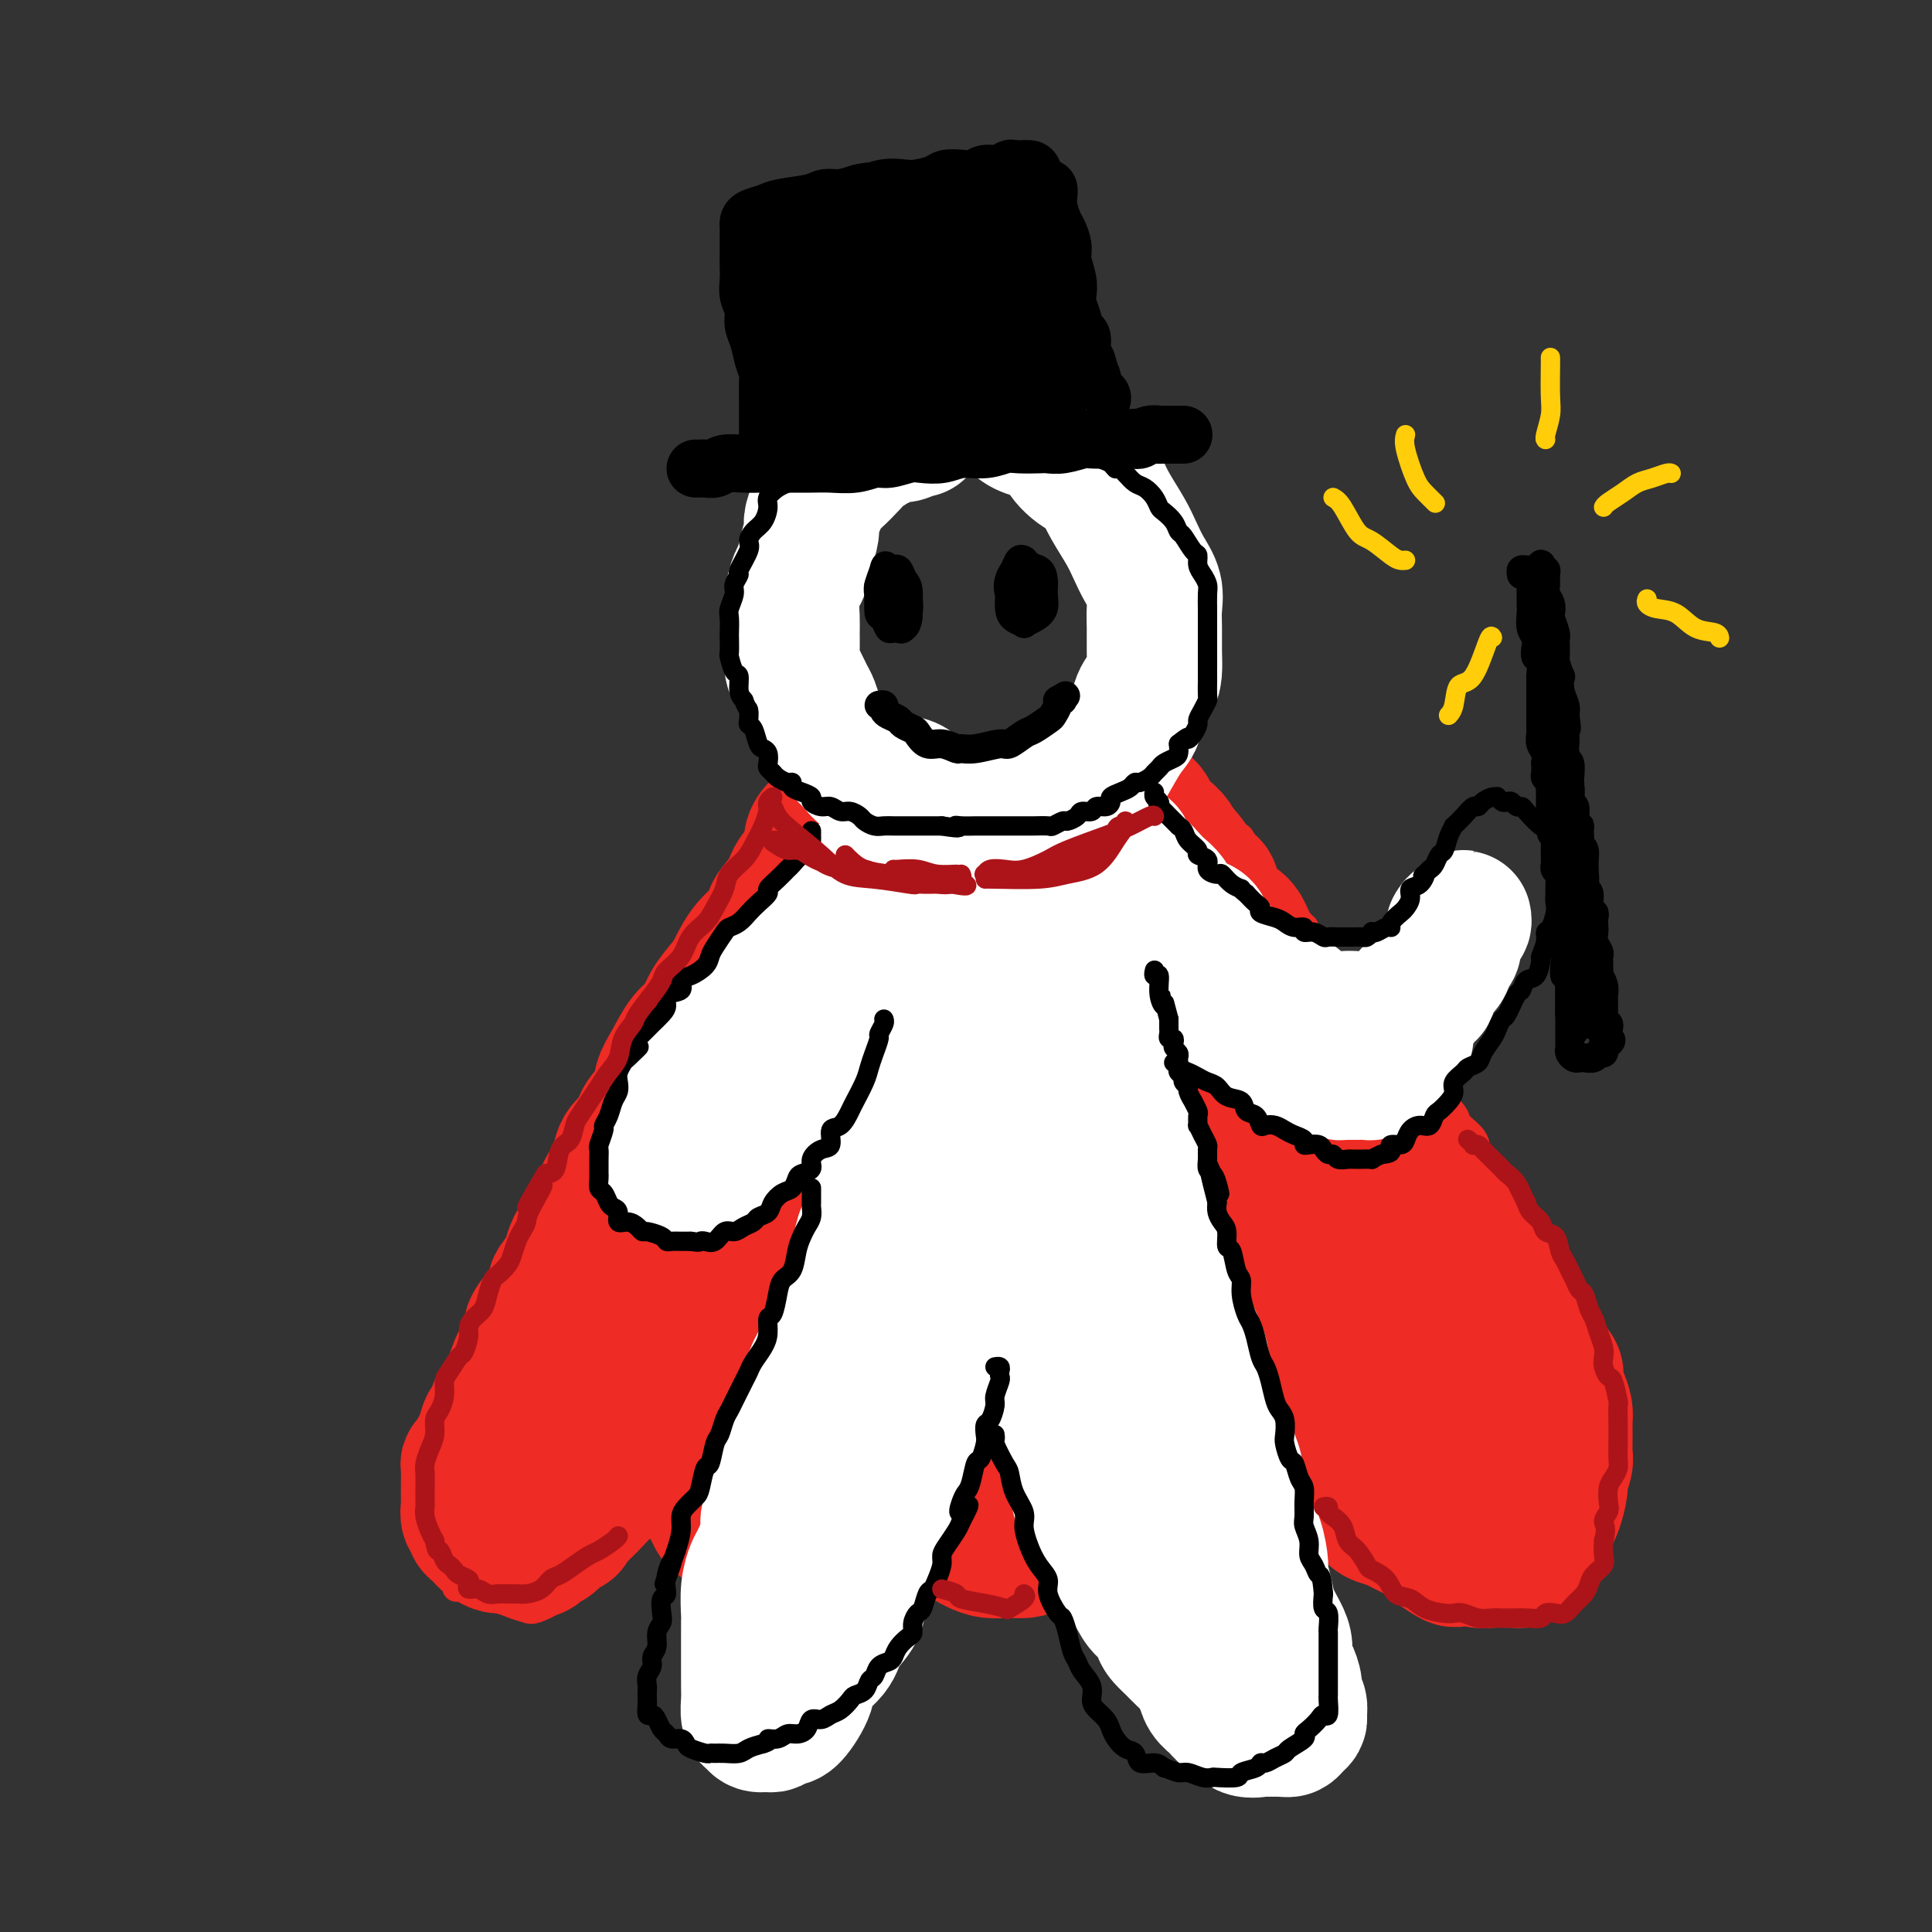 <svg viewBox='0 0 400 400' version='1.1' xmlns='http://www.w3.org/2000/svg' xmlns:xlink='http://www.w3.org/1999/xlink'><rect x="0" y="0" width="400" height="400" fill="#333333" stroke="none"/><g fill='none' stroke='rgb(238,43,36)' stroke-width='6' stroke-linecap='round' stroke-linejoin='round'><path d='M142,203c-0.439,0.297 -0.877,0.594 -1,1c-0.123,0.406 0.070,0.920 0,2c-0.070,1.080 -0.403,2.725 -1,4c-0.597,1.275 -1.459,2.181 -2,3c-0.541,0.819 -0.760,1.552 -1,3c-0.240,1.448 -0.503,3.611 -1,5c-0.497,1.389 -1.230,2.004 -2,3c-0.770,0.996 -1.576,2.372 -2,4c-0.424,1.628 -0.466,3.506 -1,5c-0.534,1.494 -1.560,2.602 -2,4c-0.440,1.398 -0.292,3.085 -1,5c-0.708,1.915 -2.270,4.058 -3,6c-0.730,1.942 -0.627,3.682 -1,5c-0.373,1.318 -1.221,2.214 -2,4c-0.779,1.786 -1.488,4.462 -2,6c-0.512,1.538 -0.826,1.937 -1,3c-0.174,1.063 -0.206,2.790 -1,4c-0.794,1.210 -2.349,1.902 -3,3c-0.651,1.098 -0.398,2.601 -1,4c-0.602,1.399 -2.058,2.695 -3,4c-0.942,1.305 -1.369,2.620 -2,4c-0.631,1.380 -1.464,2.825 -2,4c-0.536,1.175 -0.774,2.081 -1,3c-0.226,0.919 -0.442,1.853 -1,3c-0.558,1.147 -1.460,2.508 -2,4c-0.540,1.492 -0.718,3.116 -1,4c-0.282,0.884 -0.667,1.027 -1,2c-0.333,0.973 -0.615,2.776 -1,4c-0.385,1.224 -0.873,1.868 -1,3c-0.127,1.132 0.107,2.752 0,4c-0.107,1.248 -0.553,2.124 -1,3'/><path d='M98,319c-6.809,18.226 -1.832,5.790 0,2c1.832,-3.790 0.517,1.064 0,3c-0.517,1.936 -0.237,0.952 0,1c0.237,0.048 0.433,1.126 1,2c0.567,0.874 1.507,1.544 2,2c0.493,0.456 0.539,0.698 1,1c0.461,0.302 1.337,0.664 2,1c0.663,0.336 1.113,0.645 2,1c0.887,0.355 2.212,0.755 3,1c0.788,0.245 1.040,0.333 2,0c0.960,-0.333 2.629,-1.088 4,-2c1.371,-0.912 2.442,-1.981 4,-3c1.558,-1.019 3.601,-1.988 5,-3c1.399,-1.012 2.153,-2.066 3,-3c0.847,-0.934 1.785,-1.747 3,-3c1.215,-1.253 2.706,-2.948 4,-4c1.294,-1.052 2.389,-1.463 3,-2c0.611,-0.537 0.737,-1.200 1,-2c0.263,-0.800 0.661,-1.738 1,-2c0.339,-0.262 0.618,0.153 1,0c0.382,-0.153 0.866,-0.873 1,-1c0.134,-0.127 -0.081,0.338 0,1c0.081,0.662 0.459,1.521 1,2c0.541,0.479 1.245,0.579 2,1c0.755,0.421 1.560,1.163 2,2c0.440,0.837 0.516,1.769 1,2c0.484,0.231 1.375,-0.239 2,0c0.625,0.239 0.982,1.188 2,2c1.018,0.812 2.697,1.488 4,2c1.303,0.512 2.229,0.861 3,1c0.771,0.139 1.385,0.070 2,0'/><path d='M160,321c4.238,1.859 4.332,0.506 5,0c0.668,-0.506 1.908,-0.164 3,0c1.092,0.164 2.036,0.150 3,0c0.964,-0.150 1.949,-0.435 3,-1c1.051,-0.565 2.169,-1.411 3,-2c0.831,-0.589 1.374,-0.921 2,-2c0.626,-1.079 1.334,-2.905 2,-4c0.666,-1.095 1.292,-1.459 2,-2c0.708,-0.541 1.500,-1.259 2,-2c0.500,-0.741 0.707,-1.505 1,-2c0.293,-0.495 0.671,-0.721 1,-1c0.329,-0.279 0.608,-0.611 1,-1c0.392,-0.389 0.897,-0.836 1,-1c0.103,-0.164 -0.194,-0.044 0,0c0.194,0.044 0.881,0.014 1,0c0.119,-0.014 -0.331,-0.012 0,0c0.331,0.012 1.442,0.034 2,0c0.558,-0.034 0.565,-0.122 1,0c0.435,0.122 1.300,0.455 2,1c0.700,0.545 1.236,1.301 2,2c0.764,0.699 1.755,1.342 2,2c0.245,0.658 -0.258,1.330 0,2c0.258,0.670 1.277,1.336 2,2c0.723,0.664 1.150,1.326 2,2c0.850,0.674 2.124,1.361 3,2c0.876,0.639 1.354,1.230 2,2c0.646,0.770 1.460,1.720 3,2c1.540,0.280 3.804,-0.111 5,0c1.196,0.111 1.322,0.722 2,1c0.678,0.278 1.908,0.222 3,0c1.092,-0.222 2.046,-0.611 3,-1'/><path d='M224,320c2.376,-0.151 1.817,-0.530 2,-1c0.183,-0.470 1.110,-1.033 2,-2c0.890,-0.967 1.744,-2.339 2,-3c0.256,-0.661 -0.086,-0.612 0,-1c0.086,-0.388 0.602,-1.213 1,-2c0.398,-0.787 0.680,-1.535 1,-2c0.320,-0.465 0.677,-0.646 1,-1c0.323,-0.354 0.610,-0.881 1,-1c0.390,-0.119 0.882,0.172 1,0c0.118,-0.172 -0.138,-0.805 0,-1c0.138,-0.195 0.669,0.049 1,0c0.331,-0.049 0.461,-0.389 1,0c0.539,0.389 1.485,1.509 2,2c0.515,0.491 0.599,0.354 1,1c0.401,0.646 1.121,2.073 2,3c0.879,0.927 1.919,1.352 3,2c1.081,0.648 2.205,1.519 3,2c0.795,0.481 1.261,0.574 2,1c0.739,0.426 1.750,1.186 3,2c1.250,0.814 2.740,1.682 4,2c1.260,0.318 2.291,0.087 3,0c0.709,-0.087 1.098,-0.028 2,0c0.902,0.028 2.319,0.025 3,0c0.681,-0.025 0.625,-0.073 1,0c0.375,0.073 1.180,0.265 2,0c0.820,-0.265 1.656,-0.988 2,-2c0.344,-1.012 0.195,-2.312 0,-3c-0.195,-0.688 -0.437,-0.762 0,-2c0.437,-1.238 1.553,-3.639 2,-5c0.447,-1.361 0.223,-1.680 0,-2'/><path d='M272,307c0.786,-2.498 0.750,-1.741 1,-2c0.250,-0.259 0.787,-1.532 1,-2c0.213,-0.468 0.103,-0.129 0,0c-0.103,0.129 -0.198,0.050 0,0c0.198,-0.050 0.689,-0.071 1,0c0.311,0.071 0.443,0.232 1,1c0.557,0.768 1.541,2.141 2,3c0.459,0.859 0.394,1.203 1,2c0.606,0.797 1.884,2.048 3,3c1.116,0.952 2.069,1.607 3,2c0.931,0.393 1.841,0.525 3,1c1.159,0.475 2.569,1.294 4,2c1.431,0.706 2.885,1.298 4,2c1.115,0.702 1.892,1.512 3,2c1.108,0.488 2.547,0.653 4,1c1.453,0.347 2.920,0.875 4,1c1.080,0.125 1.773,-0.152 3,0c1.227,0.152 2.986,0.732 4,1c1.014,0.268 1.282,0.225 2,0c0.718,-0.225 1.887,-0.633 3,-1c1.113,-0.367 2.172,-0.692 3,-1c0.828,-0.308 1.427,-0.600 2,-1c0.573,-0.400 1.120,-0.907 2,-2c0.880,-1.093 2.092,-2.773 3,-4c0.908,-1.227 1.511,-2.003 2,-3c0.489,-0.997 0.863,-2.216 1,-3c0.137,-0.784 0.037,-1.134 0,-2c-0.037,-0.866 -0.011,-2.247 0,-3c0.011,-0.753 0.005,-0.876 0,-1'/><path d='M332,303c0.867,-2.720 0.036,-1.519 0,-2c-0.036,-0.481 0.724,-2.642 1,-4c0.276,-1.358 0.070,-1.911 0,-3c-0.070,-1.089 -0.003,-2.713 0,-4c0.003,-1.287 -0.058,-2.238 0,-3c0.058,-0.762 0.234,-1.335 0,-2c-0.234,-0.665 -0.878,-1.422 -1,-2c-0.122,-0.578 0.277,-0.976 0,-2c-0.277,-1.024 -1.230,-2.673 -2,-4c-0.770,-1.327 -1.358,-2.332 -2,-3c-0.642,-0.668 -1.340,-0.999 -2,-2c-0.660,-1.001 -1.284,-2.670 -2,-4c-0.716,-1.330 -1.525,-2.319 -2,-3c-0.475,-0.681 -0.616,-1.052 -1,-2c-0.384,-0.948 -1.009,-2.472 -2,-4c-0.991,-1.528 -2.347,-3.059 -3,-4c-0.653,-0.941 -0.603,-1.291 -1,-2c-0.397,-0.709 -1.242,-1.778 -2,-3c-0.758,-1.222 -1.429,-2.596 -2,-4c-0.571,-1.404 -1.040,-2.836 -2,-4c-0.960,-1.164 -2.410,-2.059 -3,-3c-0.590,-0.941 -0.320,-1.927 -1,-3c-0.680,-1.073 -2.308,-2.235 -3,-3c-0.692,-0.765 -0.446,-1.135 -1,-2c-0.554,-0.865 -1.909,-2.224 -3,-4c-1.091,-1.776 -1.920,-3.970 -3,-5c-1.080,-1.030 -2.411,-0.898 -3,-2c-0.589,-1.102 -0.436,-3.440 -1,-5c-0.564,-1.560 -1.844,-2.343 -3,-3c-1.156,-0.657 -2.187,-1.188 -3,-2c-0.813,-0.812 -1.406,-1.906 -2,-3'/><path d='M283,207c-7.875,-11.412 -4.063,-4.943 -3,-3c1.063,1.943 -0.623,-0.638 -2,-2c-1.377,-1.362 -2.444,-1.503 -3,-2c-0.556,-0.497 -0.599,-1.351 -1,-2c-0.401,-0.649 -1.159,-1.094 -2,-2c-0.841,-0.906 -1.764,-2.273 -2,-3c-0.236,-0.727 0.217,-0.815 0,-1c-0.217,-0.185 -1.103,-0.467 -2,-1c-0.897,-0.533 -1.803,-1.316 -2,-2c-0.197,-0.684 0.316,-1.269 0,-2c-0.316,-0.731 -1.461,-1.610 -2,-2c-0.539,-0.390 -0.473,-0.293 -1,-1c-0.527,-0.707 -1.646,-2.218 -2,-3c-0.354,-0.782 0.059,-0.835 0,-1c-0.059,-0.165 -0.589,-0.443 -1,-1c-0.411,-0.557 -0.701,-1.392 -1,-2c-0.299,-0.608 -0.605,-0.989 -1,-1c-0.395,-0.011 -0.879,0.347 -1,0c-0.121,-0.347 0.121,-1.399 0,-2c-0.121,-0.601 -0.606,-0.749 -1,-1c-0.394,-0.251 -0.698,-0.603 -1,-1c-0.302,-0.397 -0.603,-0.838 -1,-1c-0.397,-0.162 -0.890,-0.043 -1,0c-0.110,0.043 0.163,0.012 0,0c-0.163,-0.012 -0.761,-0.003 -1,0c-0.239,0.003 -0.120,0.002 0,0'/><path d='M138,207c-0.049,-0.511 -0.098,-1.023 0,-1c0.098,0.023 0.345,0.579 1,0c0.655,-0.579 1.720,-2.294 2,-3c0.280,-0.706 -0.223,-0.402 0,-1c0.223,-0.598 1.172,-2.099 2,-3c0.828,-0.901 1.534,-1.202 2,-2c0.466,-0.798 0.691,-2.092 1,-3c0.309,-0.908 0.702,-1.431 1,-2c0.298,-0.569 0.499,-1.183 1,-2c0.501,-0.817 1.300,-1.838 2,-3c0.700,-1.162 1.299,-2.465 2,-3c0.701,-0.535 1.502,-0.302 2,-1c0.498,-0.698 0.694,-2.328 1,-3c0.306,-0.672 0.724,-0.388 1,-1c0.276,-0.612 0.410,-2.121 1,-3c0.590,-0.879 1.635,-1.127 2,-2c0.365,-0.873 0.048,-2.370 0,-3c-0.048,-0.630 0.172,-0.393 1,-1c0.828,-0.607 2.263,-2.060 3,-3c0.737,-0.940 0.776,-1.369 1,-2c0.224,-0.631 0.634,-1.465 1,-2c0.366,-0.535 0.686,-0.770 1,-1c0.314,-0.230 0.620,-0.454 1,-1c0.380,-0.546 0.834,-1.414 1,-2c0.166,-0.586 0.045,-0.888 0,-1c-0.045,-0.112 -0.013,-0.032 0,0c0.013,0.032 0.006,0.016 0,0'/><path d='M168,158c5.000,-8.167 2.500,-4.083 0,0'/><path d='M255,174c-0.333,0.092 -0.666,0.184 -1,0c-0.334,-0.184 -0.667,-0.644 -1,-1c-0.333,-0.356 -0.664,-0.608 -1,-1c-0.336,-0.392 -0.675,-0.924 -1,-1c-0.325,-0.076 -0.634,0.303 -1,0c-0.366,-0.303 -0.788,-1.288 -1,-2c-0.212,-0.712 -0.214,-1.150 -1,-2c-0.786,-0.850 -2.357,-2.111 -3,-3c-0.643,-0.889 -0.358,-1.405 -1,-2c-0.642,-0.595 -2.211,-1.270 -3,-2c-0.789,-0.730 -0.799,-1.515 -1,-2c-0.201,-0.485 -0.593,-0.669 -1,-1c-0.407,-0.331 -0.831,-0.809 -1,-1c-0.169,-0.191 -0.085,-0.096 0,0'/></g>
<g fill='none' stroke='rgb(238,43,36)' stroke-width='28' stroke-linecap='round' stroke-linejoin='round'><path d='M174,167c-0.442,0.049 -0.883,0.098 -1,0c-0.117,-0.098 0.091,-0.343 0,0c-0.091,0.343 -0.479,1.273 -1,2c-0.521,0.727 -1.174,1.250 -2,2c-0.826,0.750 -1.826,1.727 -2,3c-0.174,1.273 0.479,2.843 0,4c-0.479,1.157 -2.088,1.900 -3,3c-0.912,1.100 -1.126,2.556 -2,4c-0.874,1.444 -2.407,2.875 -3,4c-0.593,1.125 -0.246,1.945 -1,3c-0.754,1.055 -2.610,2.345 -4,4c-1.390,1.655 -2.315,3.676 -3,5c-0.685,1.324 -1.132,1.950 -2,3c-0.868,1.050 -2.159,2.524 -3,4c-0.841,1.476 -1.231,2.953 -2,4c-0.769,1.047 -1.916,1.662 -3,3c-1.084,1.338 -2.106,3.397 -3,5c-0.894,1.603 -1.662,2.749 -2,4c-0.338,1.251 -0.248,2.608 -1,4c-0.752,1.392 -2.347,2.820 -3,4c-0.653,1.180 -0.363,2.113 -1,3c-0.637,0.887 -2.201,1.729 -3,3c-0.799,1.271 -0.833,2.973 -1,4c-0.167,1.027 -0.468,1.380 -1,2c-0.532,0.620 -1.294,1.506 -2,3c-0.706,1.494 -1.354,3.596 -2,5c-0.646,1.404 -1.289,2.109 -2,3c-0.711,0.891 -1.489,1.969 -2,3c-0.511,1.031 -0.756,2.016 -1,3'/><path d='M118,261c-3.343,6.919 -1.201,3.717 -1,3c0.201,-0.717 -1.538,1.052 -2,2c-0.462,0.948 0.353,1.077 0,2c-0.353,0.923 -1.873,2.641 -3,4c-1.127,1.359 -1.860,2.359 -2,3c-0.140,0.641 0.314,0.924 0,2c-0.314,1.076 -1.397,2.944 -2,4c-0.603,1.056 -0.725,1.299 -1,2c-0.275,0.701 -0.704,1.860 -1,3c-0.296,1.140 -0.461,2.263 -1,3c-0.539,0.737 -1.454,1.089 -2,2c-0.546,0.911 -0.723,2.380 -1,3c-0.277,0.620 -0.652,0.390 -1,1c-0.348,0.610 -0.668,2.059 -1,3c-0.332,0.941 -0.678,1.373 -1,2c-0.322,0.627 -0.622,1.447 -1,2c-0.378,0.553 -0.833,0.838 -1,1c-0.167,0.162 -0.044,0.199 0,1c0.044,0.801 0.011,2.365 0,3c-0.011,0.635 0.001,0.341 0,1c-0.001,0.659 -0.015,2.271 0,3c0.015,0.729 0.060,0.577 0,1c-0.060,0.423 -0.223,1.423 0,2c0.223,0.577 0.832,0.732 1,1c0.168,0.268 -0.107,0.650 0,1c0.107,0.350 0.595,0.668 1,1c0.405,0.332 0.727,0.677 1,1c0.273,0.323 0.496,0.623 1,1c0.504,0.377 1.290,0.832 2,1c0.710,0.168 1.346,0.048 2,0c0.654,-0.048 1.327,-0.024 2,0'/><path d='M107,320c1.433,0.694 1.017,0.930 1,1c-0.017,0.070 0.365,-0.027 1,0c0.635,0.027 1.523,0.177 2,0c0.477,-0.177 0.543,-0.680 1,-1c0.457,-0.320 1.305,-0.457 2,-1c0.695,-0.543 1.236,-1.491 2,-2c0.764,-0.509 1.749,-0.578 2,-1c0.251,-0.422 -0.233,-1.196 0,-2c0.233,-0.804 1.183,-1.637 2,-2c0.817,-0.363 1.500,-0.254 2,-1c0.500,-0.746 0.815,-2.346 1,-3c0.185,-0.654 0.239,-0.362 1,-1c0.761,-0.638 2.231,-2.205 3,-3c0.769,-0.795 0.839,-0.819 1,-1c0.161,-0.181 0.414,-0.521 1,-1c0.586,-0.479 1.505,-1.098 2,-2c0.495,-0.902 0.567,-2.087 1,-3c0.433,-0.913 1.225,-1.554 2,-2c0.775,-0.446 1.531,-0.697 2,-1c0.469,-0.303 0.652,-0.658 1,-1c0.348,-0.342 0.863,-0.672 1,-1c0.137,-0.328 -0.103,-0.653 0,-1c0.103,-0.347 0.549,-0.717 1,0c0.451,0.717 0.905,2.521 1,3c0.095,0.479 -0.170,-0.366 0,0c0.170,0.366 0.777,1.945 1,3c0.223,1.055 0.064,1.587 0,2c-0.064,0.413 -0.032,0.706 0,1'/><path d='M141,300c0.483,2.093 0.689,2.826 1,3c0.311,0.174 0.727,-0.210 1,0c0.273,0.210 0.402,1.016 1,2c0.598,0.984 1.665,2.148 2,3c0.335,0.852 -0.063,1.393 0,2c0.063,0.607 0.587,1.280 1,2c0.413,0.720 0.714,1.488 1,2c0.286,0.512 0.557,0.767 1,1c0.443,0.233 1.059,0.445 2,1c0.941,0.555 2.208,1.455 3,2c0.792,0.545 1.107,0.735 2,1c0.893,0.265 2.362,0.605 3,1c0.638,0.395 0.445,0.846 1,1c0.555,0.154 1.858,0.011 3,0c1.142,-0.011 2.122,0.110 3,0c0.878,-0.110 1.652,-0.452 2,-1c0.348,-0.548 0.268,-1.301 1,-2c0.732,-0.699 2.276,-1.343 3,-2c0.724,-0.657 0.629,-1.327 1,-2c0.371,-0.673 1.208,-1.349 2,-2c0.792,-0.651 1.540,-1.278 2,-2c0.460,-0.722 0.631,-1.540 1,-2c0.369,-0.460 0.935,-0.561 1,-1c0.065,-0.439 -0.372,-1.217 0,-2c0.372,-0.783 1.554,-1.572 2,-2c0.446,-0.428 0.157,-0.496 0,-1c-0.157,-0.504 -0.183,-1.444 0,-2c0.183,-0.556 0.575,-0.726 1,-1c0.425,-0.274 0.884,-0.651 1,-1c0.116,-0.349 -0.110,-0.671 0,-1c0.110,-0.329 0.555,-0.664 1,-1'/><path d='M184,296c3.025,-3.902 1.589,-1.156 1,0c-0.589,1.156 -0.330,0.724 0,1c0.330,0.276 0.733,1.261 1,2c0.267,0.739 0.400,1.233 1,2c0.600,0.767 1.669,1.809 2,2c0.331,0.191 -0.076,-0.469 0,0c0.076,0.469 0.635,2.066 1,3c0.365,0.934 0.536,1.205 1,2c0.464,0.795 1.222,2.114 2,3c0.778,0.886 1.576,1.340 2,2c0.424,0.660 0.472,1.525 1,2c0.528,0.475 1.535,0.558 2,1c0.465,0.442 0.390,1.243 1,2c0.610,0.757 1.907,1.471 3,2c1.093,0.529 1.983,0.873 3,1c1.017,0.127 2.163,0.037 3,0c0.837,-0.037 1.366,-0.022 2,0c0.634,0.022 1.374,0.052 2,0c0.626,-0.052 1.138,-0.186 2,-1c0.862,-0.814 2.072,-2.309 3,-3c0.928,-0.691 1.572,-0.578 2,-1c0.428,-0.422 0.641,-1.378 1,-2c0.359,-0.622 0.866,-0.911 1,-2c0.134,-1.089 -0.105,-2.978 0,-4c0.105,-1.022 0.553,-1.177 1,-2c0.447,-0.823 0.893,-2.313 1,-3c0.107,-0.687 -0.125,-0.569 0,-1c0.125,-0.431 0.607,-1.409 1,-2c0.393,-0.591 0.696,-0.796 1,-1'/><path d='M225,299c1.000,-2.648 0.999,-1.767 1,-2c0.001,-0.233 0.004,-1.579 0,-2c-0.004,-0.421 -0.013,0.082 0,0c0.013,-0.082 0.050,-0.749 0,-1c-0.050,-0.251 -0.187,-0.085 0,0c0.187,0.085 0.697,0.087 1,0c0.303,-0.087 0.399,-0.265 1,0c0.601,0.265 1.705,0.973 2,2c0.295,1.027 -0.220,2.372 0,3c0.220,0.628 1.176,0.539 2,1c0.824,0.461 1.516,1.473 2,2c0.484,0.527 0.759,0.569 1,1c0.241,0.431 0.449,1.252 1,2c0.551,0.748 1.446,1.423 2,2c0.554,0.577 0.767,1.057 1,2c0.233,0.943 0.485,2.348 1,3c0.515,0.652 1.294,0.550 2,1c0.706,0.450 1.341,1.450 2,2c0.659,0.550 1.342,0.648 2,1c0.658,0.352 1.292,0.956 2,2c0.708,1.044 1.492,2.528 2,3c0.508,0.472 0.741,-0.069 1,0c0.259,0.069 0.545,0.749 1,1c0.455,0.251 1.077,0.072 2,0c0.923,-0.072 2.145,-0.036 3,0c0.855,0.036 1.343,0.071 2,0c0.657,-0.071 1.485,-0.250 2,-1c0.515,-0.750 0.719,-2.071 1,-3c0.281,-0.929 0.641,-1.464 1,-2'/><path d='M263,316c0.250,-1.370 -0.125,-2.293 0,-3c0.125,-0.707 0.750,-1.196 1,-2c0.250,-0.804 0.123,-1.924 0,-3c-0.123,-1.076 -0.243,-2.109 0,-3c0.243,-0.891 0.850,-1.639 1,-2c0.150,-0.361 -0.156,-0.334 0,-1c0.156,-0.666 0.773,-2.024 1,-3c0.227,-0.976 0.063,-1.571 0,-2c-0.063,-0.429 -0.024,-0.694 0,-1c0.024,-0.306 0.034,-0.654 0,-1c-0.034,-0.346 -0.113,-0.690 0,-1c0.113,-0.310 0.419,-0.587 1,0c0.581,0.587 1.436,2.039 2,3c0.564,0.961 0.837,1.431 1,2c0.163,0.569 0.218,1.237 1,2c0.782,0.763 2.292,1.622 3,2c0.708,0.378 0.613,0.275 1,1c0.387,0.725 1.258,2.278 2,3c0.742,0.722 1.357,0.613 2,1c0.643,0.387 1.313,1.269 2,2c0.687,0.731 1.391,1.309 2,2c0.609,0.691 1.122,1.495 2,2c0.878,0.505 2.122,0.712 3,1c0.878,0.288 1.390,0.657 2,1c0.610,0.343 1.318,0.659 2,1c0.682,0.341 1.337,0.707 2,1c0.663,0.293 1.332,0.512 2,1c0.668,0.488 1.334,1.244 2,2'/><path d='M298,321c5.365,3.802 2.778,0.809 2,0c-0.778,-0.809 0.253,0.568 1,1c0.747,0.432 1.211,-0.081 2,0c0.789,0.081 1.903,0.754 3,1c1.097,0.246 2.177,0.063 3,0c0.823,-0.063 1.390,-0.006 2,0c0.610,0.006 1.264,-0.039 2,0c0.736,0.039 1.555,0.162 2,0c0.445,-0.162 0.514,-0.610 1,-1c0.486,-0.390 1.387,-0.724 2,-1c0.613,-0.276 0.937,-0.495 1,-1c0.063,-0.505 -0.137,-1.298 0,-2c0.137,-0.702 0.610,-1.314 1,-2c0.390,-0.686 0.697,-1.447 1,-2c0.303,-0.553 0.603,-0.897 1,-2c0.397,-1.103 0.891,-2.965 1,-4c0.109,-1.035 -0.167,-1.244 0,-2c0.167,-0.756 0.777,-2.057 1,-3c0.223,-0.943 0.061,-1.526 0,-2c-0.061,-0.474 -0.019,-0.840 0,-2c0.019,-1.160 0.015,-3.116 0,-4c-0.015,-0.884 -0.041,-0.698 0,-1c0.041,-0.302 0.148,-1.092 0,-2c-0.148,-0.908 -0.549,-1.933 -1,-3c-0.451,-1.067 -0.950,-2.175 -1,-3c-0.050,-0.825 0.348,-1.365 0,-2c-0.348,-0.635 -1.444,-1.363 -2,-2c-0.556,-0.637 -0.572,-1.181 -1,-2c-0.428,-0.819 -1.269,-1.913 -2,-3c-0.731,-1.087 -1.352,-2.168 -2,-3c-0.648,-0.832 -1.324,-1.416 -2,-2'/><path d='M313,272c-2.061,-3.615 -1.712,-2.652 -2,-3c-0.288,-0.348 -1.213,-2.007 -2,-3c-0.787,-0.993 -1.437,-1.320 -2,-2c-0.563,-0.680 -1.038,-1.715 -2,-3c-0.962,-1.285 -2.411,-2.822 -3,-4c-0.589,-1.178 -0.318,-1.997 -1,-3c-0.682,-1.003 -2.317,-2.191 -3,-3c-0.683,-0.809 -0.412,-1.238 -1,-2c-0.588,-0.762 -2.033,-1.855 -3,-3c-0.967,-1.145 -1.456,-2.340 -2,-3c-0.544,-0.660 -1.143,-0.785 -2,-2c-0.857,-1.215 -1.973,-3.522 -3,-5c-1.027,-1.478 -1.965,-2.129 -3,-3c-1.035,-0.871 -2.168,-1.963 -3,-3c-0.832,-1.037 -1.362,-2.019 -2,-3c-0.638,-0.981 -1.383,-1.962 -2,-3c-0.617,-1.038 -1.106,-2.134 -2,-3c-0.894,-0.866 -2.191,-1.501 -3,-3c-0.809,-1.499 -1.129,-3.860 -2,-5c-0.871,-1.140 -2.295,-1.057 -3,-2c-0.705,-0.943 -0.693,-2.912 -1,-4c-0.307,-1.088 -0.935,-1.296 -2,-2c-1.065,-0.704 -2.568,-1.904 -3,-3c-0.432,-1.096 0.207,-2.087 0,-3c-0.207,-0.913 -1.260,-1.748 -2,-3c-0.740,-1.252 -1.167,-2.923 -2,-4c-0.833,-1.077 -2.071,-1.562 -3,-2c-0.929,-0.438 -1.548,-0.829 -2,-2c-0.452,-1.171 -0.737,-3.123 -1,-4c-0.263,-0.877 -0.504,-0.679 -1,-1c-0.496,-0.321 -1.248,-1.160 -2,-2'/><path d='M248,181c-10.252,-14.209 -3.381,-4.231 -1,-1c2.381,3.231 0.271,-0.286 -1,-2c-1.271,-1.714 -1.702,-1.624 -2,-2c-0.298,-0.376 -0.461,-1.218 -1,-2c-0.539,-0.782 -1.454,-1.506 -2,-2c-0.546,-0.494 -0.724,-0.760 -1,-1c-0.276,-0.240 -0.652,-0.456 -1,-1c-0.348,-0.544 -0.668,-1.416 -1,-2c-0.332,-0.584 -0.674,-0.881 -1,-1c-0.326,-0.119 -0.634,-0.059 -1,0c-0.366,0.059 -0.789,0.119 -1,0c-0.211,-0.119 -0.211,-0.417 -1,0c-0.789,0.417 -2.368,1.548 -3,2c-0.632,0.452 -0.316,0.226 0,0'/><path d='M173,202c-0.645,0.528 -1.290,1.057 -3,4c-1.710,2.943 -4.486,8.302 -7,13c-2.514,4.698 -4.767,8.737 -7,15c-2.233,6.263 -4.448,14.750 -6,21c-1.552,6.250 -2.442,10.263 -3,13c-0.558,2.737 -0.785,4.196 -1,6c-0.215,1.804 -0.420,3.951 0,4c0.420,0.049 1.463,-2.000 3,-5c1.537,-3.000 3.568,-6.950 5,-11c1.432,-4.050 2.264,-8.199 3,-11c0.736,-2.801 1.374,-4.255 2,-5c0.626,-0.745 1.239,-0.782 0,0c-1.239,0.782 -4.330,2.384 -7,5c-2.670,2.616 -4.919,6.247 -8,12c-3.081,5.753 -6.994,13.628 -10,19c-3.006,5.372 -5.104,8.240 -6,10c-0.896,1.760 -0.590,2.413 -1,3c-0.410,0.587 -1.536,1.109 -1,1c0.536,-0.109 2.732,-0.848 5,-3c2.268,-2.152 4.607,-5.716 8,-11c3.393,-5.284 7.842,-12.287 11,-18c3.158,-5.713 5.027,-10.134 6,-13c0.973,-2.866 1.052,-4.176 1,-5c-0.052,-0.824 -0.234,-1.164 -2,0c-1.766,1.164 -5.117,3.830 -8,7c-2.883,3.170 -5.297,6.844 -8,13c-2.703,6.156 -5.694,14.794 -7,19c-1.306,4.206 -0.929,3.978 -1,5c-0.071,1.022 -0.592,3.292 1,4c1.592,0.708 5.296,-0.146 9,-1'/><path d='M141,293c4.107,-1.533 9.876,-4.865 15,-8c5.124,-3.135 9.603,-6.074 15,-11c5.397,-4.926 11.712,-11.839 15,-17c3.288,-5.161 3.549,-8.571 4,-11c0.451,-2.429 1.091,-3.877 0,-4c-1.091,-0.123 -3.911,1.079 -7,5c-3.089,3.921 -6.445,10.560 -9,17c-2.555,6.440 -4.310,12.682 -6,19c-1.690,6.318 -3.314,12.711 -4,16c-0.686,3.289 -0.434,3.474 0,4c0.434,0.526 1.049,1.392 4,0c2.951,-1.392 8.237,-5.042 12,-9c3.763,-3.958 6.001,-8.223 9,-13c2.999,-4.777 6.757,-10.064 9,-18c2.243,-7.936 2.971,-18.519 3,-24c0.029,-5.481 -0.640,-5.858 -1,-7c-0.360,-1.142 -0.410,-3.048 -3,0c-2.590,3.048 -7.719,11.052 -11,18c-3.281,6.948 -4.712,12.842 -6,19c-1.288,6.158 -2.432,12.582 -3,17c-0.568,4.418 -0.560,6.830 0,8c0.560,1.170 1.673,1.097 4,1c2.327,-0.097 5.867,-0.219 9,-2c3.133,-1.781 5.858,-5.223 9,-11c3.142,-5.777 6.702,-13.891 9,-21c2.298,-7.109 3.334,-13.215 4,-20c0.666,-6.785 0.960,-14.249 1,-18c0.040,-3.751 -0.175,-3.789 -1,-4c-0.825,-0.211 -2.261,-0.595 -4,3c-1.739,3.595 -3.783,11.170 -5,19c-1.217,7.830 -1.609,15.915 -2,24'/><path d='M201,265c0.740,7.172 3.589,13.103 6,17c2.411,3.897 4.383,5.759 7,7c2.617,1.241 5.881,1.859 9,1c3.119,-0.859 6.095,-3.197 9,-6c2.905,-2.803 5.740,-6.071 7,-12c1.260,-5.929 0.946,-14.518 0,-22c-0.946,-7.482 -2.525,-13.857 -4,-18c-1.475,-4.143 -2.845,-6.056 -5,-7c-2.155,-0.944 -5.096,-0.921 -9,4c-3.904,4.921 -8.771,14.740 -11,23c-2.229,8.260 -1.821,14.961 -2,21c-0.179,6.039 -0.946,11.414 0,15c0.946,3.586 3.603,5.381 6,7c2.397,1.619 4.533,3.062 7,3c2.467,-0.062 5.267,-1.629 8,-4c2.733,-2.371 5.401,-5.547 7,-10c1.599,-4.453 2.130,-10.185 2,-16c-0.130,-5.815 -0.920,-11.713 -3,-18c-2.080,-6.287 -5.448,-12.962 -8,-16c-2.552,-3.038 -4.286,-2.438 -8,0c-3.714,2.438 -9.407,6.713 -14,14c-4.593,7.287 -8.088,17.586 -10,26c-1.912,8.414 -2.243,14.943 -2,19c0.243,4.057 1.059,5.643 2,7c0.941,1.357 2.008,2.485 6,3c3.992,0.515 10.908,0.418 16,-1c5.092,-1.418 8.359,-4.156 12,-8c3.641,-3.844 7.656,-8.793 10,-12c2.344,-3.207 3.016,-4.671 3,-12c-0.016,-7.329 -0.719,-20.523 -2,-28c-1.281,-7.477 -3.141,-9.239 -5,-11'/><path d='M235,231c-2.431,-2.040 -6.007,-1.639 -9,1c-2.993,2.639 -5.401,7.515 -7,13c-1.599,5.485 -2.387,11.579 -2,18c0.387,6.421 1.950,13.168 5,17c3.050,3.832 7.588,4.747 11,6c3.412,1.253 5.698,2.843 9,3c3.302,0.157 7.621,-1.117 11,-3c3.379,-1.883 5.818,-4.373 7,-7c1.182,-2.627 1.108,-5.392 1,-11c-0.108,-5.608 -0.250,-14.059 -1,-20c-0.750,-5.941 -2.110,-9.371 -3,-12c-0.890,-2.629 -1.312,-4.455 -2,-3c-0.688,1.455 -1.644,6.192 -2,12c-0.356,5.808 -0.112,12.687 1,19c1.112,6.313 3.094,12.062 6,17c2.906,4.938 6.738,9.066 9,11c2.262,1.934 2.956,1.672 4,2c1.044,0.328 2.438,1.244 4,1c1.562,-0.244 3.293,-1.650 4,-5c0.707,-3.350 0.391,-8.645 0,-13c-0.391,-4.355 -0.857,-7.771 -2,-14c-1.143,-6.229 -2.962,-15.270 -4,-19c-1.038,-3.730 -1.296,-2.148 -2,-2c-0.704,0.148 -1.854,-1.138 -3,3c-1.146,4.138 -2.287,13.702 -2,21c0.287,7.298 2.001,12.332 4,17c1.999,4.668 4.281,8.972 7,12c2.719,3.028 5.873,4.781 8,6c2.127,1.219 3.226,1.905 4,2c0.774,0.095 1.221,-0.401 2,-2c0.779,-1.599 1.889,-4.299 3,-7'/><path d='M296,294c1.011,-3.117 1.040,-6.410 0,-11c-1.040,-4.590 -3.149,-10.475 -4,-15c-0.851,-4.525 -0.445,-7.688 -1,-9c-0.555,-1.312 -2.072,-0.772 -3,2c-0.928,2.772 -1.266,7.776 -1,13c0.266,5.224 1.135,10.669 2,14c0.865,3.331 1.724,4.547 3,6c1.276,1.453 2.967,3.144 4,4c1.033,0.856 1.407,0.879 2,1c0.593,0.121 1.404,0.340 2,0c0.596,-0.340 0.976,-1.241 1,-5c0.024,-3.759 -0.307,-10.377 -1,-16c-0.693,-5.623 -1.749,-10.250 -3,-16c-1.251,-5.750 -2.698,-12.623 -5,-20c-2.302,-7.377 -5.459,-15.257 -8,-20c-2.541,-4.743 -4.464,-6.349 -7,-8c-2.536,-1.651 -5.684,-3.349 -9,-5c-3.316,-1.651 -6.800,-3.257 -11,-5c-4.200,-1.743 -9.115,-3.624 -13,-5c-3.885,-1.376 -6.741,-2.248 -9,-3c-2.259,-0.752 -3.921,-1.384 -6,-1c-2.079,0.384 -4.574,1.784 -6,4c-1.426,2.216 -1.784,5.249 -2,9c-0.216,3.751 -0.289,8.222 1,12c1.289,3.778 3.939,6.864 6,9c2.061,2.136 3.534,3.321 5,4c1.466,0.679 2.926,0.853 4,1c1.074,0.147 1.762,0.266 3,-1c1.238,-1.266 3.026,-3.918 4,-7c0.974,-3.082 1.136,-6.595 1,-11c-0.136,-4.405 -0.568,-9.703 -1,-15'/><path d='M244,200c-1.021,-8.239 -3.572,-15.837 -6,-20c-2.428,-4.163 -4.732,-4.891 -6,-6c-1.268,-1.109 -1.501,-2.600 -3,-3c-1.499,-0.400 -4.263,0.292 -6,2c-1.737,1.708 -2.445,4.432 -3,8c-0.555,3.568 -0.956,7.981 -1,11c-0.044,3.019 0.268,4.644 1,7c0.732,2.356 1.884,5.444 3,7c1.116,1.556 2.194,1.579 3,2c0.806,0.421 1.338,1.240 2,1c0.662,-0.240 1.453,-1.540 2,-3c0.547,-1.460 0.851,-3.079 1,-6c0.149,-2.921 0.144,-7.145 0,-12c-0.144,-4.855 -0.428,-10.342 -2,-14c-1.572,-3.658 -4.432,-5.489 -6,-7c-1.568,-1.511 -1.843,-2.703 -4,-2c-2.157,0.703 -6.195,3.302 -9,6c-2.805,2.698 -4.376,5.495 -6,9c-1.624,3.505 -3.299,7.719 -5,12c-1.701,4.281 -3.427,8.628 -4,12c-0.573,3.372 0.006,5.770 0,7c-0.006,1.230 -0.598,1.291 0,2c0.598,0.709 2.385,2.066 4,2c1.615,-0.066 3.056,-1.556 5,-3c1.944,-1.444 4.389,-2.843 7,-6c2.611,-3.157 5.388,-8.073 7,-12c1.612,-3.927 2.059,-6.864 2,-9c-0.059,-2.136 -0.624,-3.469 -2,-5c-1.376,-1.531 -3.563,-3.258 -6,-4c-2.437,-0.742 -5.125,-0.498 -8,1c-2.875,1.498 -5.938,4.249 -9,7'/><path d='M195,184c-2.981,2.340 -5.933,4.689 -9,10c-3.067,5.311 -6.247,13.584 -8,20c-1.753,6.416 -2.078,10.976 -2,14c0.078,3.024 0.560,4.512 1,6c0.440,1.488 0.840,2.978 2,4c1.160,1.022 3.082,1.578 5,1c1.918,-0.578 3.834,-2.289 6,-4c2.166,-1.711 4.582,-3.421 7,-7c2.418,-3.579 4.840,-9.028 6,-14c1.160,-4.972 1.060,-9.467 1,-13c-0.060,-3.533 -0.080,-6.103 -1,-8c-0.920,-1.897 -2.740,-3.121 -4,-4c-1.260,-0.879 -1.959,-1.413 -4,0c-2.041,1.413 -5.423,4.772 -8,8c-2.577,3.228 -4.347,6.324 -6,12c-1.653,5.676 -3.188,13.932 -4,19c-0.812,5.068 -0.902,6.947 -1,9c-0.098,2.053 -0.204,4.280 0,5c0.204,0.720 0.717,-0.066 1,0c0.283,0.066 0.335,0.985 1,0c0.665,-0.985 1.942,-3.872 3,-7c1.058,-3.128 1.896,-6.495 3,-12c1.104,-5.505 2.474,-13.148 3,-19c0.526,-5.852 0.208,-9.914 0,-13c-0.208,-3.086 -0.304,-5.195 -1,-7c-0.696,-1.805 -1.990,-3.304 -3,-4c-1.010,-0.696 -1.735,-0.587 -2,-1c-0.265,-0.413 -0.071,-1.348 0,-2c0.071,-0.652 0.019,-1.022 0,-1c-0.019,0.022 -0.005,0.435 0,0c0.005,-0.435 0.003,-1.717 0,-3'/><path d='M181,173c-0.834,-2.167 -0.420,-2.086 0,-2c0.420,0.086 0.844,0.177 1,0c0.156,-0.177 0.044,-0.622 0,-1c-0.044,-0.378 -0.020,-0.690 0,-1c0.020,-0.310 0.035,-0.619 0,-1c-0.035,-0.381 -0.121,-0.834 0,-1c0.121,-0.166 0.450,-0.044 1,0c0.550,0.044 1.320,0.011 2,0c0.680,-0.011 1.270,-0.001 2,0c0.730,0.001 1.602,-0.007 3,0c1.398,0.007 3.323,0.030 5,0c1.677,-0.030 3.107,-0.113 4,0c0.893,0.113 1.251,0.422 2,1c0.749,0.578 1.890,1.426 3,2c1.110,0.574 2.188,0.876 3,1c0.812,0.124 1.356,0.071 2,0c0.644,-0.071 1.387,-0.159 2,0c0.613,0.159 1.095,0.564 2,1c0.905,0.436 2.232,0.901 3,1c0.768,0.099 0.976,-0.170 1,0c0.024,0.170 -0.138,0.777 0,1c0.138,0.223 0.576,0.060 1,0c0.424,-0.060 0.836,-0.017 1,0c0.164,0.017 0.082,0.009 0,0'/></g>
<g fill='none' stroke='rgb(255,255,255)' stroke-width='28' stroke-linecap='round' stroke-linejoin='round'><path d='M190,89c0.126,-0.009 0.252,-0.017 0,0c-0.252,0.017 -0.883,0.060 -1,0c-0.117,-0.060 0.279,-0.224 0,0c-0.279,0.224 -1.234,0.837 -2,1c-0.766,0.163 -1.345,-0.123 -2,0c-0.655,0.123 -1.387,0.656 -2,1c-0.613,0.344 -1.109,0.499 -2,1c-0.891,0.501 -2.179,1.348 -3,2c-0.821,0.652 -1.177,1.109 -2,2c-0.823,0.891 -2.115,2.215 -3,3c-0.885,0.785 -1.365,1.031 -2,2c-0.635,0.969 -1.427,2.662 -2,4c-0.573,1.338 -0.927,2.321 -1,3c-0.073,0.679 0.134,1.055 0,2c-0.134,0.945 -0.610,2.458 -1,4c-0.390,1.542 -0.693,3.111 -1,4c-0.307,0.889 -0.618,1.098 -1,2c-0.382,0.902 -0.835,2.497 -1,4c-0.165,1.503 -0.042,2.914 0,4c0.042,1.086 0.004,1.846 0,3c-0.004,1.154 0.026,2.703 0,4c-0.026,1.297 -0.109,2.343 0,3c0.109,0.657 0.410,0.924 1,2c0.590,1.076 1.471,2.960 2,4c0.529,1.040 0.707,1.237 1,2c0.293,0.763 0.700,2.094 1,3c0.300,0.906 0.493,1.387 1,2c0.507,0.613 1.329,1.357 2,2c0.671,0.643 1.192,1.184 2,2c0.808,0.816 1.904,1.908 3,3'/><path d='M177,158c2.412,3.213 1.943,1.246 2,1c0.057,-0.246 0.639,1.229 2,2c1.361,0.771 3.499,0.837 5,1c1.501,0.163 2.364,0.422 3,1c0.636,0.578 1.043,1.476 2,2c0.957,0.524 2.462,0.676 4,1c1.538,0.324 3.109,0.821 4,1c0.891,0.179 1.103,0.041 2,0c0.897,-0.041 2.477,0.014 4,0c1.523,-0.014 2.987,-0.098 4,0c1.013,0.098 1.576,0.378 3,0c1.424,-0.378 3.708,-1.413 5,-2c1.292,-0.587 1.591,-0.724 2,-1c0.409,-0.276 0.928,-0.689 2,-1c1.072,-0.311 2.697,-0.518 4,-1c1.303,-0.482 2.285,-1.238 3,-2c0.715,-0.762 1.165,-1.530 2,-3c0.835,-1.470 2.056,-3.642 3,-5c0.944,-1.358 1.612,-1.902 2,-3c0.388,-1.098 0.496,-2.751 1,-4c0.504,-1.249 1.402,-2.094 2,-3c0.598,-0.906 0.894,-1.873 1,-3c0.106,-1.127 0.023,-2.415 0,-4c-0.023,-1.585 0.016,-3.466 0,-5c-0.016,-1.534 -0.086,-2.719 0,-4c0.086,-1.281 0.329,-2.656 0,-4c-0.329,-1.344 -1.229,-2.656 -2,-4c-0.771,-1.344 -1.413,-2.721 -2,-4c-0.587,-1.279 -1.120,-2.460 -2,-4c-0.880,-1.540 -2.109,-3.440 -3,-5c-0.891,-1.560 -1.446,-2.780 -2,-4'/><path d='M228,101c-2.168,-3.804 -2.089,-2.814 -3,-3c-0.911,-0.186 -2.814,-1.549 -4,-3c-1.186,-1.451 -1.655,-2.991 -3,-4c-1.345,-1.009 -3.565,-1.489 -5,-2c-1.435,-0.511 -2.085,-1.055 -3,-2c-0.915,-0.945 -2.096,-2.293 -3,-3c-0.904,-0.707 -1.532,-0.775 -3,-1c-1.468,-0.225 -3.777,-0.608 -5,-1c-1.223,-0.392 -1.358,-0.794 -3,-1c-1.642,-0.206 -4.789,-0.217 -7,0c-2.211,0.217 -3.486,0.661 -5,1c-1.514,0.339 -3.268,0.574 -5,1c-1.732,0.426 -3.444,1.042 -5,2c-1.556,0.958 -2.957,2.258 -4,3c-1.043,0.742 -1.726,0.926 -2,1c-0.274,0.074 -0.137,0.037 0,0'/><path d='M179,181c0.014,-0.087 0.029,-0.174 0,0c-0.029,0.174 -0.101,0.609 0,1c0.101,0.391 0.374,0.739 0,1c-0.374,0.261 -1.396,0.436 -2,1c-0.604,0.564 -0.791,1.517 -1,2c-0.209,0.483 -0.442,0.497 -1,1c-0.558,0.503 -1.443,1.495 -2,2c-0.557,0.505 -0.787,0.525 -1,1c-0.213,0.475 -0.410,1.406 -1,2c-0.590,0.594 -1.574,0.849 -2,1c-0.426,0.151 -0.294,0.196 -1,1c-0.706,0.804 -2.251,2.365 -3,3c-0.749,0.635 -0.704,0.343 -1,1c-0.296,0.657 -0.934,2.262 -2,3c-1.066,0.738 -2.561,0.607 -3,1c-0.439,0.393 0.177,1.310 0,2c-0.177,0.690 -1.145,1.154 -2,2c-0.855,0.846 -1.595,2.075 -2,3c-0.405,0.925 -0.476,1.545 -1,2c-0.524,0.455 -1.502,0.745 -2,1c-0.498,0.255 -0.515,0.474 -1,1c-0.485,0.526 -1.439,1.357 -2,2c-0.561,0.643 -0.728,1.096 -1,2c-0.272,0.904 -0.649,2.258 -1,3c-0.351,0.742 -0.675,0.871 -1,1'/><path d='M146,221c-5.222,6.301 -1.777,2.055 -1,1c0.777,-1.055 -1.115,1.082 -2,2c-0.885,0.918 -0.763,0.617 -1,1c-0.237,0.383 -0.833,1.450 -1,2c-0.167,0.550 0.095,0.584 0,1c-0.095,0.416 -0.547,1.215 -1,2c-0.453,0.785 -0.906,1.557 -1,2c-0.094,0.443 0.170,0.556 0,1c-0.170,0.444 -0.775,1.219 -1,2c-0.225,0.781 -0.071,1.567 0,2c0.071,0.433 0.060,0.512 0,1c-0.060,0.488 -0.169,1.384 0,2c0.169,0.616 0.616,0.950 1,1c0.384,0.050 0.705,-0.186 1,0c0.295,0.186 0.565,0.793 1,1c0.435,0.207 1.036,0.015 2,0c0.964,-0.015 2.292,0.147 3,0c0.708,-0.147 0.797,-0.602 1,-1c0.203,-0.398 0.522,-0.740 1,-1c0.478,-0.260 1.116,-0.437 2,-1c0.884,-0.563 2.015,-1.512 3,-2c0.985,-0.488 1.823,-0.515 2,-1c0.177,-0.485 -0.307,-1.429 0,-2c0.307,-0.571 1.405,-0.768 2,-1c0.595,-0.232 0.688,-0.500 1,-1c0.312,-0.500 0.843,-1.233 1,-2c0.157,-0.767 -0.060,-1.567 0,-2c0.060,-0.433 0.398,-0.497 1,-1c0.602,-0.503 1.470,-1.443 2,-2c0.530,-0.557 0.723,-0.731 1,-1c0.277,-0.269 0.639,-0.635 1,-1'/><path d='M164,223c1.592,-2.281 0.072,-0.982 0,-1c-0.072,-0.018 1.304,-1.352 2,-2c0.696,-0.648 0.711,-0.611 1,-1c0.289,-0.389 0.851,-1.202 1,-2c0.149,-0.798 -0.114,-1.579 0,-2c0.114,-0.421 0.607,-0.483 1,-1c0.393,-0.517 0.686,-1.489 1,-2c0.314,-0.511 0.647,-0.560 1,-1c0.353,-0.440 0.724,-1.269 1,-2c0.276,-0.731 0.455,-1.362 1,-2c0.545,-0.638 1.456,-1.283 2,-2c0.544,-0.717 0.719,-1.505 1,-2c0.281,-0.495 0.666,-0.696 1,-1c0.334,-0.304 0.615,-0.710 1,-1c0.385,-0.290 0.873,-0.463 1,-1c0.127,-0.537 -0.106,-1.439 0,-2c0.106,-0.561 0.553,-0.780 1,-1c0.447,-0.220 0.894,-0.440 1,-1c0.106,-0.560 -0.130,-1.459 0,-2c0.130,-0.541 0.626,-0.722 1,-1c0.374,-0.278 0.626,-0.652 1,-1c0.374,-0.348 0.870,-0.670 1,-1c0.130,-0.330 -0.106,-0.670 0,-1c0.106,-0.330 0.553,-0.652 1,-1c0.447,-0.348 0.893,-0.723 1,-1c0.107,-0.277 -0.125,-0.455 0,-1c0.125,-0.545 0.608,-1.455 1,-2c0.392,-0.545 0.693,-0.723 1,-1c0.307,-0.277 0.621,-0.651 1,-1c0.379,-0.349 0.823,-0.671 1,-1c0.177,-0.329 0.089,-0.664 0,-1'/><path d='M190,181c4.201,-6.514 1.703,-1.798 1,0c-0.703,1.798 0.388,0.679 1,0c0.612,-0.679 0.745,-0.918 1,-1c0.255,-0.082 0.632,-0.008 1,0c0.368,0.008 0.725,-0.051 1,0c0.275,0.051 0.466,0.211 1,0c0.534,-0.211 1.410,-0.792 2,-1c0.590,-0.208 0.894,-0.042 1,0c0.106,0.042 0.015,-0.041 0,0c-0.015,0.041 0.048,0.207 0,0c-0.048,-0.207 -0.205,-0.786 0,-1c0.205,-0.214 0.773,-0.061 1,0c0.227,0.061 0.114,0.031 0,0'/><path d='M228,173c-0.080,0.328 -0.159,0.655 0,1c0.159,0.345 0.557,0.707 1,1c0.443,0.293 0.930,0.518 1,1c0.070,0.482 -0.277,1.221 0,2c0.277,0.779 1.176,1.597 2,2c0.824,0.403 1.571,0.391 2,1c0.429,0.609 0.538,1.839 1,3c0.462,1.161 1.277,2.253 2,3c0.723,0.747 1.353,1.149 2,2c0.647,0.851 1.310,2.152 2,3c0.690,0.848 1.407,1.242 2,2c0.593,0.758 1.064,1.878 2,3c0.936,1.122 2.339,2.244 3,3c0.661,0.756 0.582,1.144 1,2c0.418,0.856 1.333,2.180 2,3c0.667,0.820 1.087,1.136 2,2c0.913,0.864 2.319,2.278 3,3c0.681,0.722 0.636,0.754 1,1c0.364,0.246 1.135,0.706 2,1c0.865,0.294 1.824,0.421 2,1c0.176,0.579 -0.431,1.609 0,2c0.431,0.391 1.899,0.142 3,0c1.101,-0.142 1.836,-0.178 2,0c0.164,0.178 -0.243,0.569 0,1c0.243,0.431 1.136,0.903 2,1c0.864,0.097 1.698,-0.181 2,0c0.302,0.181 0.071,0.822 0,1c-0.071,0.178 0.019,-0.106 0,0c-0.019,0.106 -0.148,0.602 0,1c0.148,0.398 0.574,0.699 1,1'/><path d='M271,220c3.274,2.317 1.458,0.611 1,0c-0.458,-0.611 0.441,-0.125 1,0c0.559,0.125 0.778,-0.110 1,0c0.222,0.110 0.446,0.565 1,1c0.554,0.435 1.439,0.849 2,1c0.561,0.151 0.798,0.040 1,0c0.202,-0.040 0.369,-0.010 1,0c0.631,0.010 1.726,-0.000 2,0c0.274,0.000 -0.274,0.011 0,0c0.274,-0.011 1.369,-0.045 2,0c0.631,0.045 0.799,0.168 1,0c0.201,-0.168 0.436,-0.626 1,-1c0.564,-0.374 1.456,-0.665 2,-1c0.544,-0.335 0.738,-0.715 1,-1c0.262,-0.285 0.592,-0.475 1,-1c0.408,-0.525 0.894,-1.385 1,-2c0.106,-0.615 -0.167,-0.987 0,-1c0.167,-0.013 0.776,0.332 1,0c0.224,-0.332 0.064,-1.341 0,-2c-0.064,-0.659 -0.031,-0.968 0,-1c0.031,-0.032 0.061,0.214 0,0c-0.061,-0.214 -0.213,-0.888 0,-1c0.213,-0.112 0.792,0.339 1,0c0.208,-0.339 0.045,-1.470 0,-2c-0.045,-0.530 0.030,-0.461 0,-1c-0.030,-0.539 -0.163,-1.685 0,-2c0.163,-0.315 0.621,0.203 1,0c0.379,-0.203 0.679,-1.127 1,-2c0.321,-0.873 0.663,-1.697 1,-2c0.337,-0.303 0.668,-0.087 1,0c0.332,0.087 0.666,0.043 1,0'/><path d='M297,202c1.514,-3.130 0.301,-1.956 0,-2c-0.301,-0.044 0.312,-1.307 1,-2c0.688,-0.693 1.451,-0.817 2,-1c0.549,-0.183 0.883,-0.426 1,-1c0.117,-0.574 0.016,-1.478 0,-2c-0.016,-0.522 0.052,-0.660 0,-1c-0.052,-0.340 -0.224,-0.880 0,-1c0.224,-0.120 0.845,0.182 1,0c0.155,-0.182 -0.158,-0.848 0,-1c0.158,-0.152 0.785,0.211 1,0c0.215,-0.211 0.019,-0.997 0,-1c-0.019,-0.003 0.139,0.776 0,1c-0.139,0.224 -0.576,-0.107 -1,0c-0.424,0.107 -0.833,0.652 -1,1c-0.167,0.348 -0.090,0.501 0,1c0.090,0.499 0.192,1.346 0,2c-0.192,0.654 -0.679,1.115 -1,2c-0.321,0.885 -0.475,2.195 -1,3c-0.525,0.805 -1.421,1.104 -2,2c-0.579,0.896 -0.839,2.387 -1,3c-0.161,0.613 -0.221,0.346 -1,1c-0.779,0.654 -2.278,2.228 -3,3c-0.722,0.772 -0.668,0.743 -1,1c-0.332,0.257 -1.051,0.800 -2,1c-0.949,0.200 -2.128,0.057 -3,0c-0.872,-0.057 -1.436,-0.029 -2,0'/><path d='M284,211c-2.310,0.931 -2.084,0.258 -3,0c-0.916,-0.258 -2.972,-0.100 -4,0c-1.028,0.100 -1.028,0.144 -2,0c-0.972,-0.144 -2.918,-0.476 -4,-1c-1.082,-0.524 -1.301,-1.240 -2,-2c-0.699,-0.760 -1.878,-1.565 -3,-2c-1.122,-0.435 -2.186,-0.501 -3,-1c-0.814,-0.499 -1.376,-1.431 -2,-2c-0.624,-0.569 -1.309,-0.775 -2,-1c-0.691,-0.225 -1.389,-0.470 -2,-1c-0.611,-0.530 -1.135,-1.346 -2,-2c-0.865,-0.654 -2.070,-1.147 -3,-2c-0.930,-0.853 -1.586,-2.067 -2,-3c-0.414,-0.933 -0.586,-1.587 -1,-2c-0.414,-0.413 -1.069,-0.585 -2,-1c-0.931,-0.415 -2.137,-1.072 -3,-2c-0.863,-0.928 -1.383,-2.128 -2,-3c-0.617,-0.872 -1.331,-1.416 -2,-2c-0.669,-0.584 -1.292,-1.208 -2,-2c-0.708,-0.792 -1.499,-1.753 -2,-2c-0.501,-0.247 -0.711,0.219 -1,0c-0.289,-0.219 -0.655,-1.122 -1,-2c-0.345,-0.878 -0.667,-1.732 -1,-2c-0.333,-0.268 -0.675,0.050 -1,0c-0.325,-0.050 -0.631,-0.466 -1,-1c-0.369,-0.534 -0.800,-1.184 -1,-1c-0.200,0.184 -0.169,1.203 0,2c0.169,0.797 0.477,1.370 1,2c0.523,0.630 1.262,1.315 2,2'/><path d='M233,180c0.970,1.754 1.895,3.138 3,4c1.105,0.862 2.391,1.201 3,2c0.609,0.799 0.541,2.057 1,3c0.459,0.943 1.443,1.572 2,2c0.557,0.428 0.685,0.654 1,1c0.315,0.346 0.816,0.811 1,2c0.184,1.189 0.049,3.102 0,4c-0.049,0.898 -0.013,0.780 0,1c0.013,0.220 0.004,0.777 0,1c-0.004,0.223 -0.002,0.111 0,0'/><path d='M195,189c0.081,0.090 0.162,0.180 0,0c-0.162,-0.180 -0.565,-0.632 -1,0c-0.435,0.632 -0.900,2.346 -1,3c-0.100,0.654 0.166,0.248 0,1c-0.166,0.752 -0.763,2.662 -1,4c-0.237,1.338 -0.115,2.106 0,3c0.115,0.894 0.223,1.916 0,3c-0.223,1.084 -0.778,2.232 -1,3c-0.222,0.768 -0.111,1.156 0,2c0.111,0.844 0.223,2.143 0,3c-0.223,0.857 -0.780,1.271 -1,2c-0.220,0.729 -0.104,1.772 0,3c0.104,1.228 0.197,2.641 0,4c-0.197,1.359 -0.685,2.664 -1,4c-0.315,1.336 -0.457,2.701 -1,4c-0.543,1.299 -1.489,2.531 -2,4c-0.511,1.469 -0.589,3.176 -1,5c-0.411,1.824 -1.157,3.764 -2,5c-0.843,1.236 -1.783,1.768 -2,3c-0.217,1.232 0.290,3.166 0,5c-0.290,1.834 -1.376,3.569 -2,5c-0.624,1.431 -0.786,2.556 -1,4c-0.214,1.444 -0.481,3.205 -1,5c-0.519,1.795 -1.292,3.624 -2,5c-0.708,1.376 -1.351,2.299 -2,4c-0.649,1.701 -1.304,4.180 -2,6c-0.696,1.820 -1.434,2.983 -2,4c-0.566,1.017 -0.960,1.889 -1,3c-0.040,1.111 0.274,2.460 0,4c-0.274,1.540 -1.137,3.270 -2,5'/><path d='M166,295c-3.882,11.095 -2.585,5.333 -2,4c0.585,-1.333 0.460,1.765 0,4c-0.460,2.235 -1.254,3.608 -2,5c-0.746,1.392 -1.442,2.805 -2,4c-0.558,1.195 -0.976,2.173 -1,3c-0.024,0.827 0.347,1.503 0,3c-0.347,1.497 -1.414,3.814 -2,5c-0.586,1.186 -0.693,1.240 -1,2c-0.307,0.760 -0.814,2.227 -1,4c-0.186,1.773 -0.050,3.853 0,5c0.050,1.147 0.013,1.360 0,2c-0.013,0.640 -0.003,1.707 0,3c0.003,1.293 0.000,2.812 0,4c-0.000,1.188 0.003,2.044 0,3c-0.003,0.956 -0.013,2.011 0,3c0.013,0.989 0.049,1.911 0,3c-0.049,1.089 -0.183,2.345 0,3c0.183,0.655 0.682,0.707 1,1c0.318,0.293 0.454,0.825 1,1c0.546,0.175 1.503,-0.007 2,0c0.497,0.007 0.536,0.204 1,0c0.464,-0.204 1.354,-0.809 2,-1c0.646,-0.191 1.050,0.032 2,-1c0.950,-1.032 2.447,-3.318 3,-5c0.553,-1.682 0.162,-2.758 1,-4c0.838,-1.242 2.906,-2.650 4,-4c1.094,-1.350 1.213,-2.644 2,-4c0.787,-1.356 2.242,-2.776 3,-4c0.758,-1.224 0.819,-2.253 1,-4c0.181,-1.747 0.480,-4.214 1,-6c0.520,-1.786 1.260,-2.893 2,-4'/><path d='M181,320c0.738,-3.109 0.583,-3.882 1,-5c0.417,-1.118 1.407,-2.580 2,-4c0.593,-1.420 0.789,-2.798 1,-4c0.211,-1.202 0.437,-2.228 1,-4c0.563,-1.772 1.464,-4.290 2,-6c0.536,-1.710 0.707,-2.613 1,-4c0.293,-1.387 0.708,-3.260 1,-5c0.292,-1.740 0.460,-3.348 1,-5c0.540,-1.652 1.453,-3.348 2,-5c0.547,-1.652 0.729,-3.260 1,-5c0.271,-1.740 0.632,-3.611 1,-5c0.368,-1.389 0.741,-2.294 1,-4c0.259,-1.706 0.402,-4.211 1,-6c0.598,-1.789 1.652,-2.860 2,-4c0.348,-1.140 -0.009,-2.349 0,-4c0.009,-1.651 0.384,-3.744 1,-5c0.616,-1.256 1.475,-1.676 2,-3c0.525,-1.324 0.718,-3.554 1,-5c0.282,-1.446 0.654,-2.109 1,-3c0.346,-0.891 0.666,-2.009 1,-3c0.334,-0.991 0.681,-1.855 1,-3c0.319,-1.145 0.611,-2.572 1,-4c0.389,-1.428 0.874,-2.856 1,-4c0.126,-1.144 -0.107,-2.005 0,-3c0.107,-0.995 0.553,-2.125 1,-3c0.447,-0.875 0.893,-1.494 1,-2c0.107,-0.506 -0.126,-0.898 0,-2c0.126,-1.102 0.611,-2.914 1,-4c0.389,-1.086 0.682,-1.446 1,-2c0.318,-0.554 0.662,-1.301 1,-2c0.338,-0.699 0.669,-1.349 1,-2'/><path d='M214,200c5.266,-18.864 1.932,-6.024 1,-2c-0.932,4.024 0.538,-0.767 1,-3c0.462,-2.233 -0.082,-1.907 0,-2c0.082,-0.093 0.792,-0.603 1,-1c0.208,-0.397 -0.084,-0.680 0,-1c0.084,-0.320 0.544,-0.678 1,-1c0.456,-0.322 0.906,-0.610 1,-1c0.094,-0.390 -0.170,-0.884 0,-1c0.170,-0.116 0.773,0.146 1,0c0.227,-0.146 0.077,-0.698 0,-1c-0.077,-0.302 -0.082,-0.353 0,0c0.082,0.353 0.250,1.110 1,2c0.750,0.890 2.082,1.912 3,3c0.918,1.088 1.422,2.243 2,4c0.578,1.757 1.230,4.115 2,6c0.770,1.885 1.659,3.296 2,5c0.341,1.704 0.136,3.702 0,6c-0.136,2.298 -0.202,4.896 0,7c0.202,2.104 0.673,3.714 1,6c0.327,2.286 0.510,5.248 1,7c0.490,1.752 1.286,2.295 2,4c0.714,1.705 1.347,4.571 2,7c0.653,2.429 1.325,4.421 2,6c0.675,1.579 1.354,2.744 2,5c0.646,2.256 1.258,5.603 2,8c0.742,2.397 1.613,3.844 2,5c0.387,1.156 0.292,2.023 1,4c0.708,1.977 2.221,5.066 3,7c0.779,1.934 0.825,2.713 1,4c0.175,1.287 0.479,3.082 1,5c0.521,1.918 1.261,3.959 2,6'/><path d='M252,294c3.212,10.142 1.241,4.995 1,4c-0.241,-0.995 1.248,2.160 2,4c0.752,1.840 0.766,2.363 1,4c0.234,1.637 0.689,4.387 1,6c0.311,1.613 0.479,2.090 1,3c0.521,0.910 1.396,2.252 2,4c0.604,1.748 0.939,3.903 1,5c0.061,1.097 -0.151,1.136 0,2c0.151,0.864 0.667,2.553 1,4c0.333,1.447 0.484,2.652 1,4c0.516,1.348 1.396,2.840 2,4c0.604,1.160 0.931,1.987 1,3c0.069,1.013 -0.121,2.210 0,3c0.121,0.790 0.554,1.171 1,2c0.446,0.829 0.905,2.106 1,3c0.095,0.894 -0.174,1.405 0,2c0.174,0.595 0.790,1.273 1,2c0.210,0.727 0.015,1.501 0,2c-0.015,0.499 0.152,0.722 0,1c-0.152,0.278 -0.623,0.610 -1,1c-0.377,0.390 -0.661,0.838 -1,1c-0.339,0.162 -0.734,0.036 -2,0c-1.266,-0.036 -3.403,0.016 -4,0c-0.597,-0.016 0.346,-0.102 0,0c-0.346,0.102 -1.980,0.390 -3,0c-1.020,-0.390 -1.425,-1.458 -2,-2c-0.575,-0.542 -1.319,-0.558 -2,-1c-0.681,-0.442 -1.299,-1.311 -2,-2c-0.701,-0.689 -1.486,-1.197 -2,-2c-0.514,-0.803 -0.757,-1.902 -1,-3'/><path d='M249,348c-1.462,-1.843 -0.615,-1.451 -1,-2c-0.385,-0.549 -2.000,-2.039 -3,-3c-1.000,-0.961 -1.384,-1.393 -2,-2c-0.616,-0.607 -1.464,-1.388 -2,-2c-0.536,-0.612 -0.759,-1.056 -1,-2c-0.241,-0.944 -0.501,-2.389 -1,-3c-0.499,-0.611 -1.238,-0.389 -2,-1c-0.762,-0.611 -1.547,-2.054 -2,-3c-0.453,-0.946 -0.573,-1.393 -1,-2c-0.427,-0.607 -1.161,-1.374 -2,-2c-0.839,-0.626 -1.782,-1.113 -2,-2c-0.218,-0.887 0.289,-2.175 0,-3c-0.289,-0.825 -1.373,-1.187 -2,-2c-0.627,-0.813 -0.798,-2.076 -1,-3c-0.202,-0.924 -0.435,-1.511 -1,-2c-0.565,-0.489 -1.461,-0.882 -2,-2c-0.539,-1.118 -0.722,-2.960 -1,-4c-0.278,-1.040 -0.652,-1.278 -1,-2c-0.348,-0.722 -0.671,-1.928 -1,-3c-0.329,-1.072 -0.666,-2.009 -1,-3c-0.334,-0.991 -0.666,-2.035 -1,-3c-0.334,-0.965 -0.670,-1.851 -1,-3c-0.330,-1.149 -0.653,-2.560 -1,-4c-0.347,-1.440 -0.718,-2.907 -1,-4c-0.282,-1.093 -0.474,-1.811 -1,-3c-0.526,-1.189 -1.384,-2.849 -2,-4c-0.616,-1.151 -0.988,-1.795 -1,-3c-0.012,-1.205 0.337,-2.973 0,-5c-0.337,-2.027 -1.360,-4.315 -2,-6c-0.640,-1.685 -0.897,-2.767 -1,-4c-0.103,-1.233 -0.051,-2.616 0,-4'/><path d='M209,257c-2.560,-9.462 -1.460,-5.617 -1,-5c0.460,0.617 0.281,-1.993 0,-4c-0.281,-2.007 -0.664,-3.412 -1,-5c-0.336,-1.588 -0.626,-3.361 -1,-5c-0.374,-1.639 -0.831,-3.146 -1,-4c-0.169,-0.854 -0.049,-1.057 0,-2c0.049,-0.943 0.026,-2.625 0,-4c-0.026,-1.375 -0.055,-2.441 0,-3c0.055,-0.559 0.195,-0.611 0,-1c-0.195,-0.389 -0.726,-1.115 0,-1c0.726,0.115 2.707,1.070 3,1c0.293,-0.070 -1.102,-1.166 0,2c1.102,3.166 4.703,10.594 7,15c2.297,4.406 3.291,5.790 4,8c0.709,2.210 1.132,5.245 2,9c0.868,3.755 2.179,8.231 3,12c0.821,3.769 1.150,6.830 2,10c0.850,3.170 2.220,6.448 3,10c0.780,3.552 0.969,7.377 2,10c1.031,2.623 2.903,4.045 4,6c1.097,1.955 1.417,4.442 2,6c0.583,1.558 1.428,2.186 2,3c0.572,0.814 0.871,1.815 1,3c0.129,1.185 0.087,2.556 0,3c-0.087,0.444 -0.219,-0.038 0,0c0.219,0.038 0.791,0.598 1,1c0.209,0.402 0.056,0.647 0,1c-0.056,0.353 -0.016,0.815 0,1c0.016,0.185 0.008,0.092 0,0'/></g>
<g fill='none' stroke='rgb(0,0,0)' stroke-width='4' stroke-linecap='round' stroke-linejoin='round'><path d='M168,172c-0.003,0.333 -0.007,0.665 0,1c0.007,0.335 0.023,0.671 0,1c-0.023,0.329 -0.085,0.651 0,1c0.085,0.349 0.319,0.726 0,1c-0.319,0.274 -1.190,0.444 -2,1c-0.810,0.556 -1.560,1.496 -2,2c-0.440,0.504 -0.569,0.572 -1,1c-0.431,0.428 -1.165,1.217 -2,2c-0.835,0.783 -1.770,1.561 -2,2c-0.230,0.439 0.247,0.538 0,1c-0.247,0.462 -1.217,1.288 -2,2c-0.783,0.712 -1.379,1.311 -2,2c-0.621,0.689 -1.266,1.469 -2,2c-0.734,0.531 -1.557,0.813 -2,1c-0.443,0.187 -0.506,0.278 -1,1c-0.494,0.722 -1.419,2.076 -2,3c-0.581,0.924 -0.818,1.417 -1,2c-0.182,0.583 -0.309,1.254 -1,2c-0.691,0.746 -1.946,1.565 -3,2c-1.054,0.435 -1.906,0.486 -2,1c-0.094,0.514 0.570,1.489 0,2c-0.570,0.511 -2.376,0.556 -3,1c-0.624,0.444 -0.068,1.288 0,2c0.068,0.712 -0.353,1.294 -1,2c-0.647,0.706 -1.520,1.536 -2,2c-0.480,0.464 -0.566,0.561 -1,1c-0.434,0.439 -1.217,1.219 -2,2'/><path d='M132,215c-5.460,6.993 -1.109,2.976 0,2c1.109,-0.976 -1.022,1.090 -2,2c-0.978,0.910 -0.801,0.666 -1,1c-0.199,0.334 -0.774,1.248 -1,2c-0.226,0.752 -0.103,1.344 0,2c0.103,0.656 0.186,1.378 0,2c-0.186,0.622 -0.642,1.144 -1,2c-0.358,0.856 -0.618,2.046 -1,3c-0.382,0.954 -0.887,1.673 -1,2c-0.113,0.327 0.166,0.262 0,1c-0.166,0.738 -0.777,2.278 -1,3c-0.223,0.722 -0.060,0.626 0,1c0.060,0.374 0.015,1.217 0,2c-0.015,0.783 -0.001,1.504 0,2c0.001,0.496 -0.011,0.766 0,1c0.011,0.234 0.044,0.430 0,1c-0.044,0.570 -0.165,1.513 0,2c0.165,0.487 0.617,0.516 1,1c0.383,0.484 0.697,1.421 1,2c0.303,0.579 0.596,0.799 1,1c0.404,0.201 0.921,0.384 1,1c0.079,0.616 -0.279,1.667 0,2c0.279,0.333 1.196,-0.052 2,0c0.804,0.052 1.497,0.539 2,1c0.503,0.461 0.816,0.894 1,1c0.184,0.106 0.237,-0.115 1,0c0.763,0.115 2.235,0.567 3,1c0.765,0.433 0.824,0.848 1,1c0.176,0.152 0.471,0.041 1,0c0.529,-0.041 1.294,-0.012 2,0c0.706,0.012 1.353,0.006 2,0'/><path d='M143,257c1.965,0.318 1.877,0.114 2,0c0.123,-0.114 0.455,-0.139 1,0c0.545,0.139 1.302,0.441 2,0c0.698,-0.441 1.338,-1.624 2,-2c0.662,-0.376 1.347,0.055 2,0c0.653,-0.055 1.273,-0.595 2,-1c0.727,-0.405 1.559,-0.676 2,-1c0.441,-0.324 0.489,-0.702 1,-1c0.511,-0.298 1.485,-0.517 2,-1c0.515,-0.483 0.570,-1.229 1,-2c0.430,-0.771 1.233,-1.568 2,-2c0.767,-0.432 1.496,-0.500 2,-1c0.504,-0.500 0.781,-1.434 1,-2c0.219,-0.566 0.378,-0.765 1,-1c0.622,-0.235 1.706,-0.505 2,-1c0.294,-0.495 -0.203,-1.216 0,-2c0.203,-0.784 1.105,-1.632 2,-2c0.895,-0.368 1.783,-0.257 2,-1c0.217,-0.743 -0.236,-2.341 0,-3c0.236,-0.659 1.163,-0.378 2,-1c0.837,-0.622 1.586,-2.147 2,-3c0.414,-0.853 0.493,-1.034 1,-2c0.507,-0.966 1.441,-2.716 2,-4c0.559,-1.284 0.742,-2.102 1,-3c0.258,-0.898 0.591,-1.877 1,-3c0.409,-1.123 0.894,-2.392 1,-3c0.106,-0.608 -0.168,-0.555 0,-1c0.168,-0.445 0.777,-1.387 1,-2c0.223,-0.613 0.060,-0.896 0,-1c-0.060,-0.104 -0.017,-0.030 0,0c0.017,0.030 0.009,0.015 0,0'/><path d='M168,246c0.000,-0.057 0.001,-0.115 0,0c-0.001,0.115 -0.003,0.401 0,1c0.003,0.599 0.012,1.511 0,2c-0.012,0.489 -0.045,0.555 0,1c0.045,0.445 0.168,1.267 0,2c-0.168,0.733 -0.626,1.375 -1,2c-0.374,0.625 -0.664,1.233 -1,2c-0.336,0.767 -0.720,1.695 -1,3c-0.280,1.305 -0.457,2.988 -1,4c-0.543,1.012 -1.451,1.352 -2,2c-0.549,0.648 -0.737,1.604 -1,3c-0.263,1.396 -0.599,3.231 -1,4c-0.401,0.769 -0.867,0.472 -1,1c-0.133,0.528 0.068,1.883 0,3c-0.068,1.117 -0.403,1.997 -1,3c-0.597,1.003 -1.455,2.128 -2,3c-0.545,0.872 -0.776,1.492 -1,2c-0.224,0.508 -0.441,0.903 -1,2c-0.559,1.097 -1.459,2.896 -2,4c-0.541,1.104 -0.722,1.512 -1,2c-0.278,0.488 -0.652,1.055 -1,2c-0.348,0.945 -0.671,2.267 -1,3c-0.329,0.733 -0.665,0.878 -1,2c-0.335,1.122 -0.671,3.221 -1,4c-0.329,0.779 -0.652,0.239 -1,1c-0.348,0.761 -0.719,2.825 -1,4c-0.281,1.175 -0.470,1.461 -1,2c-0.530,0.539 -1.400,1.330 -2,2c-0.600,0.670 -0.931,1.219 -1,2c-0.069,0.781 0.123,1.795 0,3c-0.123,1.205 -0.562,2.603 -1,4'/><path d='M140,321c-4.493,12.224 -1.726,5.285 -1,3c0.726,-2.285 -0.589,0.084 -1,2c-0.411,1.916 0.082,3.380 0,4c-0.082,0.620 -0.739,0.396 -1,1c-0.261,0.604 -0.127,2.034 0,3c0.127,0.966 0.245,1.466 0,2c-0.245,0.534 -0.854,1.101 -1,2c-0.146,0.899 0.171,2.129 0,3c-0.171,0.871 -0.830,1.384 -1,2c-0.170,0.616 0.151,1.335 0,2c-0.151,0.665 -0.772,1.276 -1,2c-0.228,0.724 -0.062,1.561 0,2c0.062,0.439 0.020,0.481 0,1c-0.020,0.519 -0.016,1.514 0,2c0.016,0.486 0.046,0.463 0,1c-0.046,0.537 -0.167,1.635 0,2c0.167,0.365 0.621,-0.003 1,0c0.379,0.003 0.683,0.378 1,1c0.317,0.622 0.649,1.490 1,2c0.351,0.510 0.722,0.661 1,1c0.278,0.339 0.463,0.865 1,1c0.537,0.135 1.425,-0.122 2,0c0.575,0.122 0.836,0.621 1,1c0.164,0.379 0.231,0.637 1,1c0.769,0.363 2.240,0.830 3,1c0.760,0.170 0.808,0.043 1,0c0.192,-0.043 0.529,-0.000 1,0c0.471,0.000 1.075,-0.041 2,0c0.925,0.041 2.172,0.165 3,0c0.828,-0.165 1.237,-0.619 2,-1c0.763,-0.381 1.882,-0.691 3,-1'/><path d='M158,361c1.987,-0.553 0.956,-0.934 1,-1c0.044,-0.066 1.163,0.185 2,0c0.837,-0.185 1.393,-0.805 2,-1c0.607,-0.195 1.265,0.036 2,0c0.735,-0.036 1.548,-0.337 2,-1c0.452,-0.663 0.545,-1.687 1,-2c0.455,-0.313 1.273,0.085 2,0c0.727,-0.085 1.364,-0.651 2,-1c0.636,-0.349 1.269,-0.479 2,-1c0.731,-0.521 1.558,-1.434 2,-2c0.442,-0.566 0.499,-0.785 1,-1c0.501,-0.215 1.447,-0.425 2,-1c0.553,-0.575 0.712,-1.515 1,-2c0.288,-0.485 0.706,-0.514 1,-1c0.294,-0.486 0.463,-1.430 1,-2c0.537,-0.570 1.440,-0.768 2,-1c0.560,-0.232 0.776,-0.499 1,-1c0.224,-0.501 0.455,-1.238 1,-2c0.545,-0.762 1.403,-1.550 2,-2c0.597,-0.450 0.934,-0.562 1,-1c0.066,-0.438 -0.137,-1.202 0,-2c0.137,-0.798 0.614,-1.630 1,-2c0.386,-0.370 0.682,-0.277 1,-1c0.318,-0.723 0.659,-2.263 1,-3c0.341,-0.737 0.682,-0.672 1,-1c0.318,-0.328 0.614,-1.050 1,-2c0.386,-0.950 0.863,-2.127 1,-3c0.137,-0.873 -0.066,-1.440 0,-2c0.066,-0.560 0.402,-1.112 1,-2c0.598,-0.888 1.456,-2.111 2,-3c0.544,-0.889 0.772,-1.445 1,-2'/><path d='M199,315c3.107,-5.775 0.874,-2.711 0,-2c-0.874,0.711 -0.389,-0.931 0,-2c0.389,-1.069 0.682,-1.564 1,-2c0.318,-0.436 0.660,-0.812 1,-2c0.340,-1.188 0.679,-3.187 1,-4c0.321,-0.813 0.625,-0.439 1,-1c0.375,-0.561 0.823,-2.055 1,-3c0.177,-0.945 0.085,-1.340 0,-2c-0.085,-0.660 -0.163,-1.585 0,-2c0.163,-0.415 0.565,-0.321 1,-1c0.435,-0.679 0.901,-2.132 1,-3c0.099,-0.868 -0.169,-1.150 0,-2c0.169,-0.850 0.774,-2.266 1,-3c0.226,-0.734 0.074,-0.785 0,-1c-0.074,-0.215 -0.072,-0.594 0,-1c0.072,-0.406 0.212,-0.840 0,-1c-0.212,-0.160 -0.775,-0.046 -1,0c-0.225,0.046 -0.113,0.023 0,0'/><path d='M206,297c0.054,0.421 0.107,0.842 0,1c-0.107,0.158 -0.375,0.051 0,1c0.375,0.949 1.392,2.952 2,4c0.608,1.048 0.806,1.140 1,2c0.194,0.860 0.383,2.488 1,4c0.617,1.512 1.662,2.908 2,4c0.338,1.092 -0.030,1.879 0,3c0.030,1.121 0.460,2.574 1,4c0.540,1.426 1.191,2.825 2,4c0.809,1.175 1.775,2.126 2,3c0.225,0.874 -0.291,1.669 0,3c0.291,1.331 1.388,3.196 2,4c0.612,0.804 0.740,0.546 1,1c0.260,0.454 0.652,1.619 1,3c0.348,1.381 0.653,2.979 1,4c0.347,1.021 0.736,1.467 1,2c0.264,0.533 0.403,1.154 1,2c0.597,0.846 1.652,1.917 2,3c0.348,1.083 -0.009,2.177 0,3c0.009,0.823 0.386,1.376 1,2c0.614,0.624 1.464,1.318 2,2c0.536,0.682 0.758,1.353 1,2c0.242,0.647 0.505,1.269 1,2c0.495,0.731 1.221,1.572 2,2c0.779,0.428 1.611,0.445 2,1c0.389,0.555 0.336,1.649 1,2c0.664,0.351 2.047,-0.043 3,0c0.953,0.043 1.477,0.521 2,1'/><path d='M241,366c1.372,0.397 2.301,0.891 3,1c0.699,0.109 1.169,-0.166 2,0c0.831,0.166 2.024,0.774 3,1c0.976,0.226 1.736,0.072 2,0c0.264,-0.072 0.032,-0.062 1,0c0.968,0.062 3.137,0.175 4,0c0.863,-0.175 0.419,-0.638 1,-1c0.581,-0.362 2.187,-0.622 3,-1c0.813,-0.378 0.831,-0.874 1,-1c0.169,-0.126 0.487,0.117 1,0c0.513,-0.117 1.219,-0.595 2,-1c0.781,-0.405 1.637,-0.738 2,-1c0.363,-0.262 0.234,-0.455 1,-1c0.766,-0.545 2.429,-1.443 3,-2c0.571,-0.557 0.052,-0.773 0,-1c-0.052,-0.227 0.364,-0.464 1,-1c0.636,-0.536 1.491,-1.372 2,-2c0.509,-0.628 0.672,-1.050 1,-1c0.328,0.050 0.820,0.571 1,0c0.180,-0.571 0.048,-2.236 0,-3c-0.048,-0.764 -0.013,-0.628 0,-1c0.013,-0.372 0.003,-1.253 0,-2c-0.003,-0.747 -0.001,-1.360 0,-2c0.001,-0.640 -0.000,-1.307 0,-2c0.000,-0.693 0.001,-1.412 0,-2c-0.001,-0.588 -0.004,-1.045 0,-2c0.004,-0.955 0.015,-2.408 0,-3c-0.015,-0.592 -0.056,-0.324 0,-1c0.056,-0.676 0.207,-2.297 0,-3c-0.207,-0.703 -0.774,-0.486 -1,-1c-0.226,-0.514 -0.113,-1.757 0,-3'/><path d='M274,330c-0.338,-4.211 -0.683,-3.737 -1,-4c-0.317,-0.263 -0.607,-1.263 -1,-2c-0.393,-0.737 -0.890,-1.211 -1,-2c-0.110,-0.789 0.168,-1.892 0,-3c-0.168,-1.108 -0.780,-2.221 -1,-3c-0.220,-0.779 -0.048,-1.225 0,-2c0.048,-0.775 -0.028,-1.879 0,-3c0.028,-1.121 0.162,-2.258 0,-3c-0.162,-0.742 -0.618,-1.090 -1,-2c-0.382,-0.910 -0.690,-2.383 -1,-3c-0.310,-0.617 -0.622,-0.378 -1,-1c-0.378,-0.622 -0.822,-2.104 -1,-3c-0.178,-0.896 -0.089,-1.205 0,-2c0.089,-0.795 0.179,-2.076 0,-3c-0.179,-0.924 -0.625,-1.492 -1,-2c-0.375,-0.508 -0.678,-0.958 -1,-2c-0.322,-1.042 -0.664,-2.678 -1,-4c-0.336,-1.322 -0.667,-2.330 -1,-3c-0.333,-0.670 -0.668,-1.001 -1,-2c-0.332,-0.999 -0.663,-2.667 -1,-4c-0.337,-1.333 -0.682,-2.333 -1,-3c-0.318,-0.667 -0.610,-1.003 -1,-2c-0.390,-0.997 -0.879,-2.657 -1,-4c-0.121,-1.343 0.126,-2.370 0,-3c-0.126,-0.630 -0.625,-0.865 -1,-2c-0.375,-1.135 -0.626,-3.172 -1,-4c-0.374,-0.828 -0.871,-0.448 -1,-1c-0.129,-0.552 0.110,-2.034 0,-3c-0.110,-0.966 -0.568,-1.414 -1,-2c-0.432,-0.586 -0.838,-1.310 -1,-2c-0.162,-0.690 -0.081,-1.345 0,-2'/><path d='M252,249c-3.415,-13.179 -0.954,-5.628 0,-3c0.954,2.628 0.399,0.333 0,-1c-0.399,-1.333 -0.642,-1.704 -1,-2c-0.358,-0.296 -0.831,-0.515 -1,-1c-0.169,-0.485 -0.035,-1.234 0,-2c0.035,-0.766 -0.029,-1.548 0,-2c0.029,-0.452 0.151,-0.573 0,-1c-0.151,-0.427 -0.575,-1.160 -1,-2c-0.425,-0.840 -0.850,-1.788 -1,-2c-0.150,-0.212 -0.025,0.313 0,0c0.025,-0.313 -0.050,-1.464 0,-2c0.050,-0.536 0.225,-0.458 0,-1c-0.225,-0.542 -0.849,-1.703 -1,-2c-0.151,-0.297 0.171,0.271 0,0c-0.171,-0.271 -0.834,-1.382 -1,-2c-0.166,-0.618 0.166,-0.743 0,-1c-0.166,-0.257 -0.829,-0.646 -1,-1c-0.171,-0.354 0.150,-0.672 0,-1c-0.150,-0.328 -0.771,-0.665 -1,-1c-0.229,-0.335 -0.065,-0.667 0,-1c0.065,-0.333 0.031,-0.666 0,-1c-0.031,-0.334 -0.060,-0.668 0,-1c0.060,-0.332 0.208,-0.663 0,-1c-0.208,-0.337 -0.774,-0.682 -1,-1c-0.226,-0.318 -0.113,-0.610 0,-1c0.113,-0.390 0.226,-0.878 0,-1c-0.226,-0.122 -0.793,0.122 -1,0c-0.207,-0.122 -0.056,-0.610 0,-1c0.056,-0.390 0.015,-0.682 0,-1c-0.015,-0.318 -0.004,-0.662 0,-1c0.004,-0.338 0.002,-0.669 0,-1'/><path d='M242,211c-1.708,-6.503 -0.980,-3.760 -1,-3c-0.020,0.760 -0.790,-0.462 -1,-2c-0.210,-1.538 0.140,-3.392 0,-4c-0.140,-0.608 -0.768,0.029 -1,0c-0.232,-0.029 -0.066,-0.722 0,-1c0.066,-0.278 0.033,-0.139 0,0'/><path d='M243,220c0.470,-0.089 0.941,-0.178 1,0c0.059,0.178 -0.293,0.624 0,1c0.293,0.376 1.232,0.682 2,1c0.768,0.318 1.365,0.647 2,1c0.635,0.353 1.307,0.729 2,1c0.693,0.271 1.408,0.439 2,1c0.592,0.561 1.062,1.517 2,2c0.938,0.483 2.345,0.494 3,1c0.655,0.506 0.560,1.508 1,2c0.440,0.492 1.416,0.475 2,1c0.584,0.525 0.775,1.594 1,2c0.225,0.406 0.485,0.150 1,0c0.515,-0.150 1.286,-0.194 2,0c0.714,0.194 1.370,0.627 2,1c0.630,0.373 1.233,0.688 2,1c0.767,0.312 1.697,0.622 2,1c0.303,0.378 -0.021,0.823 0,1c0.021,0.177 0.387,0.085 1,0c0.613,-0.085 1.473,-0.163 2,0c0.527,0.163 0.722,0.565 1,1c0.278,0.435 0.638,0.901 1,1c0.362,0.099 0.727,-0.170 1,0c0.273,0.170 0.453,0.778 1,1c0.547,0.222 1.461,0.059 2,0c0.539,-0.059 0.703,-0.015 1,0c0.297,0.015 0.726,0.001 1,0c0.274,-0.001 0.393,0.010 1,0c0.607,-0.010 1.702,-0.041 2,0c0.298,0.041 -0.201,0.155 0,0c0.201,-0.155 1.100,-0.577 2,-1'/><path d='M286,239c2.184,-0.163 2.142,-0.572 2,-1c-0.142,-0.428 -0.386,-0.875 0,-1c0.386,-0.125 1.403,0.074 2,0c0.597,-0.074 0.776,-0.419 1,-1c0.224,-0.581 0.493,-1.398 1,-2c0.507,-0.602 1.253,-0.990 2,-1c0.747,-0.010 1.497,0.359 2,0c0.503,-0.359 0.760,-1.447 1,-2c0.240,-0.553 0.464,-0.572 1,-1c0.536,-0.428 1.385,-1.267 2,-2c0.615,-0.733 0.995,-1.362 1,-2c0.005,-0.638 -0.365,-1.286 0,-2c0.365,-0.714 1.463,-1.493 2,-2c0.537,-0.507 0.511,-0.740 1,-1c0.489,-0.260 1.493,-0.547 2,-1c0.507,-0.453 0.516,-1.074 1,-2c0.484,-0.926 1.443,-2.158 2,-3c0.557,-0.842 0.713,-1.296 1,-2c0.287,-0.704 0.706,-1.660 1,-2c0.294,-0.340 0.463,-0.064 1,-1c0.537,-0.936 1.440,-3.085 2,-4c0.560,-0.915 0.776,-0.597 1,-1c0.224,-0.403 0.456,-1.529 1,-2c0.544,-0.471 1.399,-0.287 2,-1c0.601,-0.713 0.948,-2.322 1,-3c0.052,-0.678 -0.193,-0.426 0,-1c0.193,-0.574 0.822,-1.974 1,-3c0.178,-1.026 -0.097,-1.677 0,-2c0.097,-0.323 0.564,-0.318 1,-1c0.436,-0.682 0.839,-2.052 1,-3c0.161,-0.948 0.081,-1.474 0,-2'/><path d='M322,187c0.464,-2.214 0.124,-1.749 0,-2c-0.124,-0.251 -0.034,-1.218 0,-2c0.034,-0.782 0.010,-1.378 0,-2c-0.010,-0.622 -0.005,-1.269 0,-2c0.005,-0.731 0.012,-1.545 0,-2c-0.012,-0.455 -0.043,-0.550 0,-1c0.043,-0.450 0.159,-1.255 0,-2c-0.159,-0.745 -0.592,-1.429 -1,-2c-0.408,-0.571 -0.792,-1.028 -1,-1c-0.208,0.028 -0.241,0.540 -1,0c-0.759,-0.540 -2.245,-2.131 -3,-3c-0.755,-0.869 -0.779,-1.016 -1,-1c-0.221,0.016 -0.637,0.197 -1,0c-0.363,-0.197 -0.671,-0.770 -1,-1c-0.329,-0.230 -0.679,-0.115 -1,0c-0.321,0.115 -0.615,0.230 -1,0c-0.385,-0.230 -0.863,-0.803 -1,-1c-0.137,-0.197 0.066,-0.016 0,0c-0.066,0.016 -0.401,-0.134 -1,0c-0.599,0.134 -1.460,0.552 -2,1c-0.540,0.448 -0.757,0.928 -1,1c-0.243,0.072 -0.513,-0.263 -1,0c-0.487,0.263 -1.191,1.125 -2,2c-0.809,0.875 -1.722,1.763 -2,2c-0.278,0.237 0.080,-0.179 0,0c-0.080,0.179 -0.599,0.951 -1,2c-0.401,1.049 -0.685,2.374 -1,3c-0.315,0.626 -0.662,0.553 -1,1c-0.338,0.447 -0.668,1.413 -1,2c-0.332,0.587 -0.666,0.793 -1,1'/><path d='M296,180c-2.365,2.435 -1.278,1.024 -1,1c0.278,-0.024 -0.253,1.341 -1,2c-0.747,0.659 -1.710,0.614 -2,1c-0.290,0.386 0.095,1.204 0,2c-0.095,0.796 -0.668,1.571 -1,2c-0.332,0.429 -0.421,0.511 -1,1c-0.579,0.489 -1.648,1.385 -2,2c-0.352,0.615 0.011,0.948 0,1c-0.011,0.052 -0.398,-0.179 -1,0c-0.602,0.179 -1.418,0.766 -2,1c-0.582,0.234 -0.929,0.115 -1,0c-0.071,-0.115 0.136,-0.227 0,0c-0.136,0.227 -0.614,0.793 -1,1c-0.386,0.207 -0.681,0.055 -1,0c-0.319,-0.055 -0.662,-0.015 -1,0c-0.338,0.015 -0.672,0.004 -1,0c-0.328,-0.004 -0.651,0.000 -1,0c-0.349,-0.000 -0.726,-0.004 -1,0c-0.274,0.004 -0.446,0.016 -1,0c-0.554,-0.016 -1.492,-0.061 -2,0c-0.508,0.061 -0.587,0.227 -1,0c-0.413,-0.227 -1.161,-0.849 -2,-1c-0.839,-0.151 -1.770,0.167 -2,0c-0.230,-0.167 0.242,-0.818 0,-1c-0.242,-0.182 -1.199,0.106 -2,0c-0.801,-0.106 -1.446,-0.605 -2,-1c-0.554,-0.395 -1.016,-0.686 -2,-1c-0.984,-0.314 -2.491,-0.651 -3,-1c-0.509,-0.349 -0.022,-0.709 0,-1c0.022,-0.291 -0.422,-0.512 -1,-1c-0.578,-0.488 -1.289,-1.244 -2,-2'/><path d='M258,185c-1.683,-1.282 -0.890,-0.986 -1,-1c-0.110,-0.014 -1.124,-0.336 -2,-1c-0.876,-0.664 -1.616,-1.670 -2,-2c-0.384,-0.330 -0.413,0.014 -1,0c-0.587,-0.014 -1.733,-0.388 -2,-1c-0.267,-0.612 0.346,-1.463 0,-2c-0.346,-0.537 -1.652,-0.761 -2,-1c-0.348,-0.239 0.261,-0.494 0,-1c-0.261,-0.506 -1.394,-1.263 -2,-2c-0.606,-0.737 -0.686,-1.453 -1,-2c-0.314,-0.547 -0.862,-0.925 -1,-1c-0.138,-0.075 0.135,0.152 0,0c-0.135,-0.152 -0.676,-0.685 -1,-1c-0.324,-0.315 -0.430,-0.413 -1,-1c-0.570,-0.587 -1.603,-1.664 -2,-2c-0.397,-0.336 -0.159,0.067 0,0c0.159,-0.067 0.238,-0.606 0,-1c-0.238,-0.394 -0.795,-0.645 -1,-1c-0.205,-0.355 -0.059,-0.816 0,-1c0.059,-0.184 0.029,-0.092 0,0'/><path d='M172,94c-0.764,-0.122 -1.527,-0.243 -2,0c-0.473,0.243 -0.655,0.852 -1,1c-0.345,0.148 -0.852,-0.164 -1,0c-0.148,0.164 0.063,0.804 0,1c-0.063,0.196 -0.401,-0.050 -1,0c-0.599,0.050 -1.461,0.398 -2,1c-0.539,0.602 -0.757,1.459 -1,2c-0.243,0.541 -0.512,0.768 -1,1c-0.488,0.232 -1.195,0.471 -2,1c-0.805,0.529 -1.709,1.350 -2,2c-0.291,0.650 0.029,1.130 0,2c-0.029,0.870 -0.408,2.128 -1,3c-0.592,0.872 -1.397,1.356 -2,2c-0.603,0.644 -1.003,1.447 -1,2c0.003,0.553 0.408,0.857 0,2c-0.408,1.143 -1.630,3.125 -2,4c-0.370,0.875 0.111,0.642 0,1c-0.111,0.358 -0.814,1.308 -1,2c-0.186,0.692 0.146,1.125 0,2c-0.146,0.875 -0.771,2.193 -1,3c-0.229,0.807 -0.062,1.103 0,2c0.062,0.897 0.019,2.395 0,3c-0.019,0.605 -0.015,0.317 0,1c0.015,0.683 0.042,2.336 0,3c-0.042,0.664 -0.152,0.338 0,1c0.152,0.662 0.567,2.311 1,3c0.433,0.689 0.886,0.416 1,1c0.114,0.584 -0.110,2.024 0,3c0.110,0.976 0.555,1.488 1,2'/><path d='M154,145c0.687,1.894 0.905,1.628 1,2c0.095,0.372 0.067,1.381 0,2c-0.067,0.619 -0.172,0.847 0,1c0.172,0.153 0.621,0.230 1,1c0.379,0.770 0.689,2.234 1,3c0.311,0.766 0.622,0.835 1,1c0.378,0.165 0.821,0.425 1,1c0.179,0.575 0.093,1.464 0,2c-0.093,0.536 -0.192,0.717 0,1c0.192,0.283 0.677,0.667 1,1c0.323,0.333 0.484,0.614 1,1c0.516,0.386 1.386,0.877 2,1c0.614,0.123 0.972,-0.122 1,0c0.028,0.122 -0.274,0.611 0,1c0.274,0.389 1.123,0.678 2,1c0.877,0.322 1.782,0.679 2,1c0.218,0.321 -0.251,0.607 0,1c0.251,0.393 1.223,0.893 2,1c0.777,0.107 1.359,-0.179 2,0c0.641,0.179 1.341,0.822 2,1c0.659,0.178 1.279,-0.110 2,0c0.721,0.110 1.544,0.618 2,1c0.456,0.382 0.544,0.638 1,1c0.456,0.362 1.278,0.829 2,1c0.722,0.171 1.343,0.046 2,0c0.657,-0.046 1.348,-0.012 2,0c0.652,0.012 1.263,0.003 2,0c0.737,-0.003 1.600,-0.001 2,0c0.400,0.001 0.339,0.000 1,0c0.661,-0.000 2.046,-0.000 3,0c0.954,0.000 1.477,0.000 2,0'/><path d='M195,171c4.838,0.774 3.431,0.207 3,0c-0.431,-0.207 0.112,-0.056 1,0c0.888,0.056 2.120,0.015 3,0c0.880,-0.015 1.409,-0.004 2,0c0.591,0.004 1.245,0.001 2,0c0.755,-0.001 1.611,-0.001 2,0c0.389,0.001 0.313,0.001 1,0c0.687,-0.001 2.139,-0.004 3,0c0.861,0.004 1.133,0.016 2,0c0.867,-0.016 2.330,-0.060 3,0c0.670,0.060 0.545,0.222 1,0c0.455,-0.222 1.488,-0.829 2,-1c0.512,-0.171 0.503,0.094 1,0c0.497,-0.094 1.498,-0.546 2,-1c0.502,-0.454 0.503,-0.909 1,-1c0.497,-0.091 1.491,0.183 2,0c0.509,-0.183 0.535,-0.823 1,-1c0.465,-0.177 1.371,0.107 2,0c0.629,-0.107 0.981,-0.607 1,-1c0.019,-0.393 -0.294,-0.679 0,-1c0.294,-0.321 1.196,-0.677 2,-1c0.804,-0.323 1.511,-0.611 2,-1c0.489,-0.389 0.761,-0.878 1,-1c0.239,-0.122 0.444,0.122 1,0c0.556,-0.122 1.462,-0.610 2,-1c0.538,-0.390 0.708,-0.681 1,-1c0.292,-0.319 0.705,-0.666 1,-1c0.295,-0.334 0.471,-0.657 1,-1c0.529,-0.343 1.412,-0.708 2,-1c0.588,-0.292 0.882,-0.512 1,-1c0.118,-0.488 0.059,-1.244 0,-2'/><path d='M244,154c2.730,-2.207 2.055,-1.224 2,-1c-0.055,0.224 0.511,-0.311 1,-1c0.489,-0.689 0.902,-1.530 1,-2c0.098,-0.470 -0.117,-0.567 0,-1c0.117,-0.433 0.567,-1.201 1,-2c0.433,-0.799 0.848,-1.628 1,-2c0.152,-0.372 0.041,-0.287 0,-1c-0.041,-0.713 -0.011,-2.225 0,-3c0.011,-0.775 0.003,-0.814 0,-1c-0.003,-0.186 -0.001,-0.519 0,-1c0.001,-0.481 0.000,-1.110 0,-2c-0.000,-0.890 0.000,-2.040 0,-3c-0.000,-0.960 -0.000,-1.731 0,-2c0.000,-0.269 0.001,-0.036 0,-1c-0.001,-0.964 -0.003,-3.126 0,-4c0.003,-0.874 0.011,-0.460 0,-1c-0.011,-0.540 -0.041,-2.033 0,-3c0.041,-0.967 0.153,-1.409 0,-2c-0.153,-0.591 -0.569,-1.332 -1,-2c-0.431,-0.668 -0.875,-1.263 -1,-2c-0.125,-0.737 0.070,-1.615 0,-2c-0.070,-0.385 -0.404,-0.278 -1,-1c-0.596,-0.722 -1.455,-2.273 -2,-3c-0.545,-0.727 -0.775,-0.631 -1,-1c-0.225,-0.369 -0.444,-1.202 -1,-2c-0.556,-0.798 -1.447,-1.561 -2,-2c-0.553,-0.439 -0.767,-0.554 -1,-1c-0.233,-0.446 -0.485,-1.223 -1,-2c-0.515,-0.777 -1.292,-1.555 -2,-2c-0.708,-0.445 -1.345,-0.556 -2,-1c-0.655,-0.444 -1.327,-1.222 -2,-2'/><path d='M233,98c-2.734,-2.804 -2.069,-1.316 -2,-1c0.069,0.316 -0.457,-0.542 -1,-1c-0.543,-0.458 -1.104,-0.518 -2,-1c-0.896,-0.482 -2.126,-1.387 -3,-2c-0.874,-0.613 -1.393,-0.934 -2,-1c-0.607,-0.066 -1.302,0.123 -2,0c-0.698,-0.123 -1.399,-0.559 -2,-1c-0.601,-0.441 -1.102,-0.889 -2,-1c-0.898,-0.111 -2.194,0.114 -3,0c-0.806,-0.114 -1.122,-0.566 -2,-1c-0.878,-0.434 -2.316,-0.848 -3,-1c-0.684,-0.152 -0.612,-0.041 -1,0c-0.388,0.041 -1.236,0.011 -2,0c-0.764,-0.011 -1.444,-0.003 -2,0c-0.556,0.003 -0.987,0.001 -2,0c-1.013,-0.001 -2.607,-0.000 -3,0c-0.393,0.000 0.415,0.000 0,0c-0.415,-0.000 -2.051,-0.000 -3,0c-0.949,0.000 -1.209,-0.000 -2,0c-0.791,0.000 -2.114,0.000 -3,0c-0.886,-0.000 -1.335,-0.000 -2,0c-0.665,0.000 -1.545,0.000 -2,0c-0.455,-0.000 -0.485,-0.001 -1,0c-0.515,0.001 -1.514,0.004 -2,0c-0.486,-0.004 -0.459,-0.015 -1,0c-0.541,0.015 -1.650,0.056 -2,0c-0.350,-0.056 0.058,-0.208 0,0c-0.058,0.208 -0.583,0.777 -1,1c-0.417,0.223 -0.728,0.098 -1,0c-0.272,-0.098 -0.506,-0.171 -1,0c-0.494,0.171 -1.247,0.585 -2,1'/><path d='M176,90c-5.425,0.300 -2.487,0.051 -2,0c0.487,-0.051 -1.476,0.096 -2,0c-0.524,-0.096 0.393,-0.434 0,0c-0.393,0.434 -2.094,1.639 -3,2c-0.906,0.361 -1.016,-0.124 -1,0c0.016,0.124 0.158,0.856 0,1c-0.158,0.144 -0.617,-0.301 -1,0c-0.383,0.301 -0.691,1.349 -1,2c-0.309,0.651 -0.619,0.907 -1,1c-0.381,0.093 -0.833,0.025 -1,0c-0.167,-0.025 -0.048,-0.007 0,0c0.048,0.007 0.024,0.004 0,0'/></g>
<g fill='none' stroke='rgb(0,0,0)' stroke-width='12' stroke-linecap='round' stroke-linejoin='round'><path d='M144,97c0.361,0.008 0.721,0.016 1,0c0.279,-0.016 0.476,-0.057 1,0c0.524,0.057 1.375,0.211 2,0c0.625,-0.211 1.023,-0.789 2,-1c0.977,-0.211 2.533,-0.057 4,0c1.467,0.057 2.845,0.015 4,0c1.155,-0.015 2.086,-0.003 3,0c0.914,0.003 1.809,-0.003 3,0c1.191,0.003 2.677,0.016 4,0c1.323,-0.016 2.483,-0.061 4,0c1.517,0.061 3.392,0.226 5,0c1.608,-0.226 2.951,-0.844 4,-1c1.049,-0.156 1.805,0.150 3,0c1.195,-0.150 2.829,-0.757 4,-1c1.171,-0.243 1.878,-0.121 3,0c1.122,0.121 2.658,0.243 4,0c1.342,-0.243 2.489,-0.850 4,-1c1.511,-0.150 3.387,0.156 5,0c1.613,-0.156 2.961,-0.773 4,-1c1.039,-0.227 1.767,-0.065 3,0c1.233,0.065 2.972,0.031 4,0c1.028,-0.031 1.344,-0.061 2,0c0.656,0.061 1.650,0.212 3,0c1.350,-0.212 3.056,-0.788 4,-1c0.944,-0.212 1.127,-0.061 2,0c0.873,0.061 2.437,0.030 4,0'/><path d='M230,91c13.152,-0.929 3.032,-0.253 0,0c-3.032,0.253 1.024,0.082 3,0c1.976,-0.082 1.873,-0.074 2,0c0.127,0.074 0.486,0.216 1,0c0.514,-0.216 1.184,-0.790 2,-1c0.816,-0.210 1.776,-0.056 2,0c0.224,0.056 -0.290,0.015 0,0c0.290,-0.015 1.383,-0.004 2,0c0.617,0.004 0.757,0.001 1,0c0.243,-0.001 0.590,-0.000 1,0c0.410,0.000 0.883,0.000 1,0c0.117,-0.000 -0.122,-0.000 -1,0c-0.878,0.000 -2.394,0.000 -3,0c-0.606,-0.000 -0.303,-0.000 0,0'/><path d='M159,92c0.000,0.062 0.000,0.124 0,0c-0.000,-0.124 -0.000,-0.436 0,-1c0.000,-0.564 0.001,-1.382 0,-2c-0.001,-0.618 -0.003,-1.035 0,-2c0.003,-0.965 0.012,-2.478 0,-4c-0.012,-1.522 -0.046,-3.054 0,-4c0.046,-0.946 0.171,-1.306 0,-2c-0.171,-0.694 -0.638,-1.722 -1,-3c-0.362,-1.278 -0.619,-2.807 -1,-4c-0.381,-1.193 -0.887,-2.052 -1,-3c-0.113,-0.948 0.166,-1.986 0,-3c-0.166,-1.014 -0.776,-2.005 -1,-3c-0.224,-0.995 -0.060,-1.994 0,-3c0.060,-1.006 0.016,-2.020 0,-3c-0.016,-0.980 -0.004,-1.926 0,-3c0.004,-1.074 0.001,-2.277 0,-3c-0.001,-0.723 0.001,-0.967 0,-1c-0.001,-0.033 -0.005,0.146 0,0c0.005,-0.146 0.017,-0.617 0,-1c-0.017,-0.383 -0.065,-0.680 0,-1c0.065,-0.320 0.243,-0.664 1,-1c0.757,-0.336 2.092,-0.664 3,-1c0.908,-0.336 1.390,-0.681 3,-1c1.610,-0.319 4.349,-0.611 6,-1c1.651,-0.389 2.214,-0.874 3,-1c0.786,-0.126 1.796,0.107 3,0c1.204,-0.107 2.602,-0.553 4,-1'/><path d='M178,40c3.885,-0.868 2.098,-0.039 2,0c-0.098,0.039 1.492,-0.711 3,-1c1.508,-0.289 2.935,-0.116 4,0c1.065,0.116 1.770,0.176 3,0c1.230,-0.176 2.986,-0.587 4,-1c1.014,-0.413 1.286,-0.828 2,-1c0.714,-0.172 1.869,-0.103 3,0c1.131,0.103 2.238,0.238 3,0c0.762,-0.238 1.179,-0.848 2,-1c0.821,-0.152 2.048,0.156 3,0c0.952,-0.156 1.631,-0.774 2,-1c0.369,-0.226 0.428,-0.060 1,0c0.572,0.060 1.658,0.014 2,0c0.342,-0.014 -0.058,0.005 0,0c0.058,-0.005 0.575,-0.032 1,0c0.425,0.032 0.758,0.124 1,1c0.242,0.876 0.393,2.537 1,3c0.607,0.463 1.669,-0.273 2,0c0.331,0.273 -0.070,1.556 0,3c0.070,1.444 0.611,3.051 1,4c0.389,0.949 0.626,1.241 1,2c0.374,0.759 0.884,1.984 1,3c0.116,1.016 -0.162,1.822 0,3c0.162,1.178 0.764,2.729 1,4c0.236,1.271 0.106,2.261 0,3c-0.106,0.739 -0.187,1.227 0,2c0.187,0.773 0.641,1.831 1,3c0.359,1.169 0.622,2.447 1,3c0.378,0.553 0.871,0.380 1,1c0.129,0.620 -0.106,2.034 0,3c0.106,0.966 0.553,1.483 1,2'/><path d='M225,75c2.078,6.820 1.274,3.870 1,3c-0.274,-0.870 -0.017,0.340 0,1c0.017,0.660 -0.205,0.769 0,1c0.205,0.231 0.837,0.584 1,1c0.163,0.416 -0.141,0.896 0,1c0.141,0.104 0.729,-0.168 1,0c0.271,0.168 0.226,0.776 0,1c-0.226,0.224 -0.635,0.064 -1,0c-0.365,-0.064 -0.688,-0.031 -2,0c-1.312,0.031 -3.613,0.061 -5,0c-1.387,-0.061 -1.859,-0.214 -3,0c-1.141,0.214 -2.953,0.793 -4,1c-1.047,0.207 -1.331,0.041 -2,0c-0.669,-0.041 -1.723,0.044 -3,0c-1.277,-0.044 -2.778,-0.218 -4,0c-1.222,0.218 -2.166,0.828 -3,1c-0.834,0.172 -1.558,-0.094 -3,0c-1.442,0.094 -3.601,0.547 -5,1c-1.399,0.453 -2.038,0.906 -3,1c-0.962,0.094 -2.249,-0.171 -3,0c-0.751,0.171 -0.968,0.778 -2,1c-1.032,0.222 -2.880,0.060 -4,0c-1.120,-0.060 -1.512,-0.016 -2,0c-0.488,0.016 -1.073,0.004 -2,0c-0.927,-0.004 -2.197,-0.001 -3,0c-0.803,0.001 -1.139,0.000 -2,0c-0.861,-0.000 -2.246,-0.000 -3,0c-0.754,0.000 -0.877,0.000 -1,0'/><path d='M168,88c-8.818,0.784 -2.363,0.244 0,0c2.363,-0.244 0.634,-0.193 0,0c-0.634,0.193 -0.172,0.527 0,0c0.172,-0.527 0.053,-1.914 0,-3c-0.053,-1.086 -0.042,-1.869 0,-3c0.042,-1.131 0.113,-2.610 0,-4c-0.113,-1.390 -0.411,-2.693 -1,-4c-0.589,-1.307 -1.471,-2.619 -2,-4c-0.529,-1.381 -0.706,-2.831 -1,-4c-0.294,-1.169 -0.706,-2.057 -1,-3c-0.294,-0.943 -0.471,-1.939 -1,-3c-0.529,-1.061 -1.410,-2.186 -2,-3c-0.590,-0.814 -0.891,-1.318 -1,-2c-0.109,-0.682 -0.028,-1.541 0,-2c0.028,-0.459 0.001,-0.519 0,-1c-0.001,-0.481 0.022,-1.382 0,-2c-0.022,-0.618 -0.089,-0.954 0,-1c0.089,-0.046 0.333,0.198 1,0c0.667,-0.198 1.756,-0.837 3,-1c1.244,-0.163 2.641,0.149 4,0c1.359,-0.149 2.678,-0.761 4,-1c1.322,-0.239 2.645,-0.106 4,0c1.355,0.106 2.742,0.186 4,0c1.258,-0.186 2.388,-0.638 4,-1c1.612,-0.362 3.707,-0.633 5,-1c1.293,-0.367 1.786,-0.830 3,-1c1.214,-0.170 3.150,-0.045 4,0c0.850,0.045 0.613,0.012 1,0c0.387,-0.012 1.396,-0.003 2,0c0.604,0.003 0.802,0.002 1,0'/><path d='M199,44c6.330,-0.953 2.153,-0.337 1,0c-1.153,0.337 0.716,0.395 2,1c1.284,0.605 1.982,1.757 3,3c1.018,1.243 2.357,2.578 3,4c0.643,1.422 0.592,2.931 1,4c0.408,1.069 1.276,1.698 2,3c0.724,1.302 1.304,3.276 2,5c0.696,1.724 1.507,3.196 2,4c0.493,0.804 0.668,0.939 1,2c0.332,1.061 0.821,3.048 1,4c0.179,0.952 0.049,0.870 0,1c-0.049,0.130 -0.015,0.470 0,1c0.015,0.530 0.011,1.248 0,1c-0.011,-0.248 -0.030,-1.462 0,-3c0.030,-1.538 0.110,-3.400 0,-6c-0.110,-2.600 -0.411,-5.938 -1,-8c-0.589,-2.062 -1.468,-2.847 -2,-4c-0.532,-1.153 -0.719,-2.675 -1,-4c-0.281,-1.325 -0.656,-2.455 -1,-3c-0.344,-0.545 -0.656,-0.505 -1,-1c-0.344,-0.495 -0.720,-1.526 -1,-2c-0.280,-0.474 -0.466,-0.392 -1,0c-0.534,0.392 -1.417,1.095 -2,2c-0.583,0.905 -0.864,2.011 -1,4c-0.136,1.989 -0.125,4.859 0,7c0.125,2.141 0.363,3.553 1,5c0.637,1.447 1.671,2.928 2,4c0.329,1.072 -0.049,1.735 0,2c0.049,0.265 0.524,0.133 1,0'/><path d='M210,70c0.782,2.733 0.737,0.566 1,0c0.263,-0.566 0.836,0.469 1,0c0.164,-0.469 -0.080,-2.443 0,-4c0.080,-1.557 0.483,-2.695 0,-5c-0.483,-2.305 -1.851,-5.775 -3,-8c-1.149,-2.225 -2.079,-3.205 -3,-4c-0.921,-0.795 -1.832,-1.405 -3,-2c-1.168,-0.595 -2.591,-1.175 -4,-1c-1.409,0.175 -2.803,1.105 -4,3c-1.197,1.895 -2.197,4.753 -3,7c-0.803,2.247 -1.410,3.881 -1,6c0.410,2.119 1.836,4.722 3,6c1.164,1.278 2.067,1.230 3,2c0.933,0.770 1.895,2.359 3,3c1.105,0.641 2.354,0.334 3,0c0.646,-0.334 0.689,-0.696 1,-1c0.311,-0.304 0.890,-0.550 1,-2c0.110,-1.450 -0.247,-4.104 -1,-6c-0.753,-1.896 -1.900,-3.032 -3,-5c-1.100,-1.968 -2.151,-4.766 -3,-6c-0.849,-1.234 -1.496,-0.902 -3,-1c-1.504,-0.098 -3.865,-0.626 -5,0c-1.135,0.626 -1.042,2.404 -1,4c0.042,1.596 0.035,3.008 0,5c-0.035,1.992 -0.096,4.564 1,7c1.096,2.436 3.349,4.736 5,6c1.651,1.264 2.700,1.494 3,2c0.300,0.506 -0.150,1.290 1,1c1.150,-0.290 3.900,-1.654 5,-3c1.100,-1.346 0.550,-2.673 0,-4'/><path d='M204,70c0.023,-2.415 0.080,-6.454 -1,-9c-1.080,-2.546 -3.298,-3.599 -4,-5c-0.702,-1.401 0.112,-3.151 0,-4c-0.112,-0.849 -1.150,-0.796 -2,0c-0.850,0.796 -1.511,2.335 -2,4c-0.489,1.665 -0.807,3.454 0,6c0.807,2.546 2.740,5.847 4,8c1.260,2.153 1.849,3.156 3,4c1.151,0.844 2.866,1.527 4,2c1.134,0.473 1.687,0.736 2,1c0.313,0.264 0.384,0.530 1,0c0.616,-0.530 1.776,-1.856 2,-3c0.224,-1.144 -0.487,-2.107 -1,-4c-0.513,-1.893 -0.828,-4.715 -2,-7c-1.172,-2.285 -3.203,-4.031 -5,-6c-1.797,-1.969 -3.361,-4.159 -5,-5c-1.639,-0.841 -3.353,-0.333 -5,0c-1.647,0.333 -3.228,0.492 -5,2c-1.772,1.508 -3.735,4.365 -5,7c-1.265,2.635 -1.831,5.048 -2,7c-0.169,1.952 0.061,3.443 1,5c0.939,1.557 2.588,3.179 4,4c1.412,0.821 2.588,0.839 3,1c0.412,0.161 0.059,0.465 1,0c0.941,-0.465 3.177,-1.699 4,-3c0.823,-1.301 0.233,-2.670 0,-4c-0.233,-1.330 -0.109,-2.622 -1,-5c-0.891,-2.378 -2.795,-5.844 -4,-8c-1.205,-2.156 -1.709,-3.004 -3,-4c-1.291,-0.996 -3.369,-2.142 -5,-2c-1.631,0.142 -2.816,1.571 -4,3'/><path d='M177,55c-1.486,1.630 -3.202,4.205 -4,7c-0.798,2.795 -0.677,5.811 0,8c0.677,2.189 1.911,3.550 3,5c1.089,1.450 2.033,2.989 3,4c0.967,1.011 1.956,1.493 3,2c1.044,0.507 2.143,1.040 3,1c0.857,-0.040 1.472,-0.654 2,-1c0.528,-0.346 0.970,-0.425 1,-2c0.030,-1.575 -0.350,-4.646 -1,-7c-0.650,-2.354 -1.568,-3.989 -3,-6c-1.432,-2.011 -3.378,-4.397 -5,-6c-1.622,-1.603 -2.921,-2.424 -4,-3c-1.079,-0.576 -1.939,-0.908 -3,-1c-1.061,-0.092 -2.324,0.054 -3,2c-0.676,1.946 -0.766,5.691 -1,8c-0.234,2.309 -0.613,3.180 0,5c0.613,1.820 2.220,4.587 4,6c1.780,1.413 3.735,1.473 5,2c1.265,0.527 1.841,1.522 3,2c1.159,0.478 2.902,0.438 4,0c1.098,-0.438 1.550,-1.274 2,-2c0.450,-0.726 0.899,-1.343 1,-3c0.101,-1.657 -0.146,-4.353 -1,-6c-0.854,-1.647 -2.316,-2.246 -4,-4c-1.684,-1.754 -3.589,-4.665 -5,-6c-1.411,-1.335 -2.327,-1.094 -3,-1c-0.673,0.094 -1.103,0.042 -2,0c-0.897,-0.042 -2.261,-0.073 -3,1c-0.739,1.073 -0.853,3.250 -1,5c-0.147,1.750 -0.328,3.071 0,4c0.328,0.929 1.164,1.464 2,2'/><path d='M170,71c0.334,2.381 0.668,2.832 2,3c1.332,0.168 3.663,0.052 5,0c1.337,-0.052 1.679,-0.039 2,0c0.321,0.039 0.622,0.103 1,0c0.378,-0.103 0.832,-0.374 1,-1c0.168,-0.626 0.048,-1.607 0,-2c-0.048,-0.393 -0.024,-0.196 0,0'/></g>
<g fill='none' stroke='rgb(0,0,0)' stroke-width='6' stroke-linecap='round' stroke-linejoin='round'><path d='M186,123c0.121,-0.020 0.242,-0.041 0,0c-0.242,0.041 -0.847,0.143 -1,0c-0.153,-0.143 0.145,-0.532 0,0c-0.145,0.532 -0.733,1.984 -1,3c-0.267,1.016 -0.212,1.595 0,2c0.212,0.405 0.582,0.635 1,1c0.418,0.365 0.883,0.864 1,1c0.117,0.136 -0.115,-0.089 0,0c0.115,0.089 0.578,0.494 1,0c0.422,-0.494 0.803,-1.887 1,-3c0.197,-1.113 0.209,-1.946 0,-3c-0.209,-1.054 -0.638,-2.330 -1,-3c-0.362,-0.670 -0.657,-0.735 -1,-1c-0.343,-0.265 -0.734,-0.729 -1,-1c-0.266,-0.271 -0.408,-0.348 -1,0c-0.592,0.348 -1.634,1.120 -2,2c-0.366,0.880 -0.058,1.867 0,3c0.058,1.133 -0.136,2.410 0,3c0.136,0.590 0.600,0.491 1,1c0.400,0.509 0.734,1.625 1,2c0.266,0.375 0.464,0.010 1,0c0.536,-0.010 1.408,0.335 2,0c0.592,-0.335 0.902,-1.351 1,-2c0.098,-0.649 -0.015,-0.930 0,-2c0.015,-1.070 0.159,-2.928 0,-4c-0.159,-1.072 -0.620,-1.360 -1,-2c-0.380,-0.640 -0.679,-1.634 -1,-2c-0.321,-0.366 -0.663,-0.105 -1,0c-0.337,0.105 -0.668,0.052 -1,0'/><path d='M184,118c-0.784,-1.399 -0.743,-0.897 -1,0c-0.257,0.897 -0.812,2.188 -1,3c-0.188,0.812 -0.008,1.146 0,2c0.008,0.854 -0.155,2.229 0,3c0.155,0.771 0.629,0.939 1,1c0.371,0.061 0.638,0.017 1,0c0.362,-0.017 0.818,-0.005 1,0c0.182,0.005 0.091,0.002 0,0'/><path d='M212,116c-0.340,-0.185 -0.680,-0.369 -1,0c-0.320,0.369 -0.620,1.293 -1,2c-0.380,0.707 -0.840,1.198 -1,2c-0.160,0.802 -0.020,1.914 0,3c0.020,1.086 -0.080,2.145 0,3c0.080,0.855 0.341,1.506 1,2c0.659,0.494 1.718,0.831 2,1c0.282,0.169 -0.211,0.169 0,0c0.211,-0.169 1.126,-0.508 2,-1c0.874,-0.492 1.706,-1.136 2,-2c0.294,-0.864 0.051,-1.948 0,-3c-0.051,-1.052 0.092,-2.072 0,-3c-0.092,-0.928 -0.419,-1.763 -1,-2c-0.581,-0.237 -1.417,0.123 -2,0c-0.583,-0.123 -0.913,-0.731 -1,-1c-0.087,-0.269 0.071,-0.200 0,0c-0.071,0.200 -0.370,0.530 -1,1c-0.630,0.470 -1.591,1.079 -2,2c-0.409,0.921 -0.265,2.156 0,3c0.265,0.844 0.652,1.299 1,2c0.348,0.701 0.657,1.647 1,2c0.343,0.353 0.719,0.113 1,0c0.281,-0.113 0.469,-0.099 1,0c0.531,0.099 1.407,0.282 2,0c0.593,-0.282 0.902,-1.029 1,-2c0.098,-0.971 -0.015,-2.168 0,-3c0.015,-0.832 0.158,-1.301 0,-2c-0.158,-0.699 -0.617,-1.628 -1,-2c-0.383,-0.372 -0.692,-0.186 -1,0'/><path d='M214,118c-0.624,-1.468 -1.684,-0.638 -2,0c-0.316,0.638 0.111,1.085 0,2c-0.111,0.915 -0.762,2.297 -1,3c-0.238,0.703 -0.064,0.728 0,1c0.064,0.272 0.018,0.792 0,1c-0.018,0.208 -0.009,0.104 0,0'/><path d='M182,146c0.438,-0.089 0.876,-0.179 1,0c0.124,0.179 -0.065,0.626 0,1c0.065,0.374 0.384,0.676 1,1c0.616,0.324 1.529,0.669 2,1c0.471,0.331 0.499,0.648 1,1c0.501,0.352 1.476,0.739 2,1c0.524,0.261 0.598,0.395 1,1c0.402,0.605 1.134,1.680 2,2c0.866,0.320 1.868,-0.115 3,0c1.132,0.115 2.396,0.779 3,1c0.604,0.221 0.550,-0.000 1,0c0.450,0.000 1.403,0.223 3,0c1.597,-0.223 3.836,-0.890 5,-1c1.164,-0.110 1.253,0.336 2,0c0.747,-0.336 2.152,-1.456 3,-2c0.848,-0.544 1.140,-0.514 2,-1c0.860,-0.486 2.287,-1.489 3,-2c0.713,-0.511 0.710,-0.529 1,-1c0.290,-0.471 0.871,-1.394 1,-2c0.129,-0.606 -0.196,-0.894 0,-1c0.196,-0.106 0.913,-0.030 1,0c0.087,0.030 -0.457,0.015 -1,0'/><path d='M219,145c2.833,-1.667 1.417,-0.833 0,0'/><path d='M317,120c-0.000,-0.049 -0.000,-0.098 0,0c0.000,0.098 0.000,0.343 0,1c-0.000,0.657 -0.001,1.727 0,2c0.001,0.273 0.004,-0.250 0,0c-0.004,0.250 -0.015,1.274 0,2c0.015,0.726 0.056,1.155 0,2c-0.056,0.845 -0.207,2.108 0,3c0.207,0.892 0.774,1.414 1,2c0.226,0.586 0.113,1.236 0,2c-0.113,0.764 -0.226,1.640 0,2c0.226,0.360 0.793,0.202 1,1c0.207,0.798 0.056,2.550 0,3c-0.056,0.450 -0.015,-0.403 0,0c0.015,0.403 0.004,2.062 0,3c-0.004,0.938 -0.001,1.153 0,2c0.001,0.847 -0.001,2.324 0,3c0.001,0.676 0.004,0.551 0,1c-0.004,0.449 -0.015,1.473 0,2c0.015,0.527 0.057,0.556 0,1c-0.057,0.444 -0.211,1.303 0,2c0.211,0.697 0.788,1.233 1,2c0.212,0.767 0.061,1.763 0,2c-0.061,0.237 -0.030,-0.287 0,0c0.030,0.287 0.061,1.386 0,2c-0.061,0.614 -0.212,0.745 0,1c0.212,0.255 0.789,0.635 1,1c0.211,0.365 0.057,0.716 0,1c-0.057,0.284 -0.015,0.499 0,1c0.015,0.501 0.004,1.286 0,2c-0.004,0.714 -0.002,1.357 0,2'/><path d='M321,168c0.558,7.828 -0.047,3.397 0,2c0.047,-1.397 0.744,0.241 1,1c0.256,0.759 0.069,0.641 0,1c-0.069,0.359 -0.019,1.195 0,2c0.019,0.805 0.009,1.578 0,2c-0.009,0.422 -0.016,0.493 0,1c0.016,0.507 0.057,1.449 0,2c-0.057,0.551 -0.211,0.710 0,1c0.211,0.290 0.788,0.710 1,1c0.212,0.290 0.061,0.449 0,1c-0.061,0.551 -0.030,1.494 0,2c0.030,0.506 0.061,0.574 0,1c-0.061,0.426 -0.212,1.210 0,2c0.212,0.790 0.789,1.587 1,2c0.211,0.413 0.057,0.442 0,1c-0.057,0.558 -0.015,1.645 0,2c0.015,0.355 0.004,-0.022 0,0c-0.004,0.022 -0.001,0.442 0,1c0.001,0.558 -0.001,1.254 0,2c0.001,0.746 0.004,1.543 0,2c-0.004,0.457 -0.015,0.574 0,1c0.015,0.426 0.057,1.161 0,2c-0.057,0.839 -0.211,1.783 0,2c0.211,0.217 0.789,-0.293 1,0c0.211,0.293 0.057,1.388 0,2c-0.057,0.612 -0.015,0.741 0,1c0.015,0.259 0.004,0.647 0,1c-0.004,0.353 -0.001,0.672 0,1c0.001,0.328 0.000,0.665 0,1c-0.000,0.335 -0.000,0.667 0,1c0.000,0.333 0.000,0.666 0,1'/><path d='M325,210c0.845,6.769 0.959,2.691 1,1c0.041,-1.691 0.011,-0.994 0,-1c-0.011,-0.006 -0.003,-0.716 0,-1c0.003,-0.284 0.002,-0.142 0,0'/><path d='M325,200c0.000,0.325 0.000,0.650 0,1c-0.000,0.350 -0.000,0.727 0,1c0.000,0.273 0.000,0.444 0,1c-0.000,0.556 -0.000,1.497 0,2c0.000,0.503 0.000,0.569 0,1c-0.000,0.431 -0.000,1.228 0,2c0.000,0.772 0.000,1.520 0,2c-0.000,0.480 -0.000,0.692 0,1c0.000,0.308 0.000,0.713 0,1c-0.000,0.287 -0.001,0.458 0,1c0.001,0.542 0.003,1.455 0,2c-0.003,0.545 -0.012,0.720 0,1c0.012,0.280 0.044,0.663 0,1c-0.044,0.337 -0.163,0.627 0,1c0.163,0.373 0.607,0.828 1,1c0.393,0.172 0.736,0.061 1,0c0.264,-0.061 0.449,-0.073 1,0c0.551,0.073 1.468,0.231 2,0c0.532,-0.231 0.678,-0.850 1,-1c0.322,-0.150 0.821,0.170 1,0c0.179,-0.170 0.038,-0.829 0,-1c-0.038,-0.171 0.028,0.146 0,0c-0.028,-0.146 -0.151,-0.756 0,-1c0.151,-0.244 0.575,-0.122 1,0'/><path d='M333,216c1.083,-0.704 0.291,-0.963 0,-1c-0.291,-0.037 -0.082,0.149 0,0c0.082,-0.149 0.036,-0.632 0,-1c-0.036,-0.368 -0.062,-0.621 0,-1c0.062,-0.379 0.213,-0.883 0,-1c-0.213,-0.117 -0.789,0.152 -1,0c-0.211,-0.152 -0.055,-0.726 0,-1c0.055,-0.274 0.011,-0.250 0,-1c-0.011,-0.750 0.011,-2.276 0,-3c-0.011,-0.724 -0.056,-0.646 0,-1c0.056,-0.354 0.211,-1.142 0,-2c-0.211,-0.858 -0.789,-1.788 -1,-2c-0.211,-0.212 -0.056,0.295 0,0c0.056,-0.295 0.011,-1.391 0,-2c-0.011,-0.609 0.011,-0.730 0,-1c-0.011,-0.270 -0.055,-0.687 0,-1c0.055,-0.313 0.211,-0.521 0,-1c-0.211,-0.479 -0.787,-1.228 -1,-2c-0.213,-0.772 -0.061,-1.567 0,-2c0.061,-0.433 0.031,-0.505 0,-1c-0.031,-0.495 -0.065,-1.413 0,-2c0.065,-0.587 0.228,-0.844 0,-1c-0.228,-0.156 -0.846,-0.213 -1,-1c-0.154,-0.787 0.155,-2.304 0,-3c-0.155,-0.696 -0.774,-0.570 -1,-1c-0.226,-0.430 -0.060,-1.414 0,-2c0.060,-0.586 0.013,-0.773 0,-1c-0.013,-0.227 0.007,-0.494 0,-1c-0.007,-0.506 -0.040,-1.252 0,-2c0.040,-0.748 0.154,-1.500 0,-2c-0.154,-0.500 -0.577,-0.750 -1,-1'/><path d='M327,175c-0.924,-6.461 -0.232,-2.115 0,-1c0.232,1.115 0.006,-1.001 0,-2c-0.006,-0.999 0.208,-0.883 0,-1c-0.208,-0.117 -0.839,-0.469 -1,-1c-0.161,-0.531 0.149,-1.242 0,-2c-0.149,-0.758 -0.758,-1.564 -1,-2c-0.242,-0.436 -0.117,-0.502 0,-1c0.117,-0.498 0.227,-1.428 0,-2c-0.227,-0.572 -0.792,-0.786 -1,-1c-0.208,-0.214 -0.059,-0.429 0,-1c0.059,-0.571 0.030,-1.500 0,-2c-0.030,-0.500 -0.060,-0.572 0,-1c0.060,-0.428 0.208,-1.213 0,-2c-0.208,-0.787 -0.774,-1.577 -1,-2c-0.226,-0.423 -0.113,-0.479 0,-1c0.113,-0.521 0.227,-1.505 0,-2c-0.227,-0.495 -0.793,-0.499 -1,-1c-0.207,-0.501 -0.054,-1.499 0,-2c0.054,-0.501 0.011,-0.506 0,-1c-0.011,-0.494 0.011,-1.477 0,-2c-0.011,-0.523 -0.055,-0.587 0,-1c0.055,-0.413 0.211,-1.175 0,-2c-0.211,-0.825 -0.788,-1.714 -1,-2c-0.212,-0.286 -0.061,0.030 0,0c0.061,-0.030 0.030,-0.406 0,-1c-0.030,-0.594 -0.061,-1.406 0,-2c0.061,-0.594 0.212,-0.968 0,-1c-0.212,-0.032 -0.789,0.280 -1,0c-0.211,-0.280 -0.057,-1.152 0,-2c0.057,-0.848 0.016,-1.671 0,-2c-0.016,-0.329 -0.008,-0.165 0,0'/><path d='M320,132c-1.022,-6.831 -0.078,-2.409 0,-1c0.078,1.409 -0.711,-0.196 -1,-1c-0.289,-0.804 -0.077,-0.806 0,-1c0.077,-0.194 0.020,-0.580 0,-1c-0.020,-0.420 -0.004,-0.873 0,-1c0.004,-0.127 -0.003,0.072 0,0c0.003,-0.072 0.015,-0.415 0,-1c-0.015,-0.585 -0.057,-1.413 0,-2c0.057,-0.587 0.211,-0.931 0,-1c-0.211,-0.069 -0.789,0.139 -1,0c-0.211,-0.139 -0.057,-0.626 0,-1c0.057,-0.374 0.015,-0.636 0,-1c-0.015,-0.364 -0.004,-0.829 0,-1c0.004,-0.171 0.001,-0.049 0,0c-0.001,0.049 -0.001,0.024 0,0'/><path d='M315,119c-0.089,-0.425 -0.178,-0.849 0,-1c0.178,-0.151 0.622,-0.027 1,0c0.378,0.027 0.689,-0.041 1,0c0.311,0.041 0.623,0.193 1,0c0.377,-0.193 0.819,-0.729 1,-1c0.181,-0.271 0.101,-0.277 0,0c-0.101,0.277 -0.224,0.837 0,1c0.224,0.163 0.796,-0.070 1,0c0.204,0.070 0.041,0.443 0,1c-0.041,0.557 0.041,1.299 0,2c-0.041,0.701 -0.203,1.361 0,2c0.203,0.639 0.772,1.257 1,2c0.228,0.743 0.113,1.611 0,2c-0.113,0.389 -0.226,0.297 0,1c0.226,0.703 0.792,2.199 1,3c0.208,0.801 0.060,0.906 0,1c-0.060,0.094 -0.030,0.177 0,1c0.030,0.823 0.060,2.387 0,3c-0.060,0.613 -0.208,0.275 0,1c0.208,0.725 0.774,2.512 1,3c0.226,0.488 0.112,-0.323 0,0c-0.112,0.323 -0.222,1.779 0,3c0.222,1.221 0.778,2.206 1,3c0.222,0.794 0.111,1.397 0,2'/><path d='M324,148c0.620,4.528 0.170,2.349 0,2c-0.170,-0.349 -0.060,1.133 0,2c0.060,0.867 0.068,1.121 0,2c-0.068,0.879 -0.214,2.385 0,3c0.214,0.615 0.788,0.340 1,1c0.212,0.660 0.060,2.256 0,3c-0.060,0.744 -0.030,0.636 0,1c0.030,0.364 0.061,1.201 0,2c-0.061,0.799 -0.212,1.561 0,2c0.212,0.439 0.788,0.555 1,1c0.212,0.445 0.061,1.220 0,2c-0.061,0.780 -0.030,1.564 0,2c0.030,0.436 0.060,0.523 0,1c-0.060,0.477 -0.208,1.344 0,2c0.208,0.656 0.774,1.100 1,2c0.226,0.900 0.113,2.257 0,3c-0.113,0.743 -0.226,0.872 0,1c0.226,0.128 0.793,0.256 1,1c0.207,0.744 0.056,2.105 0,3c-0.056,0.895 -0.015,1.324 0,2c0.015,0.676 0.004,1.598 0,2c-0.004,0.402 -0.002,0.283 0,1c0.002,0.717 0.004,2.272 0,3c-0.004,0.728 -0.015,0.631 0,1c0.015,0.369 0.057,1.203 0,2c-0.057,0.797 -0.211,1.557 0,2c0.211,0.443 0.789,0.569 1,1c0.211,0.431 0.057,1.167 0,2c-0.057,0.833 -0.015,1.763 0,2c0.015,0.237 0.004,-0.218 0,0c-0.004,0.218 -0.002,1.109 0,2'/><path d='M329,204c0.714,9.064 -0.001,3.724 0,2c0.001,-1.724 0.718,0.169 1,1c0.282,0.831 0.128,0.600 0,1c-0.128,0.400 -0.230,1.431 0,2c0.230,0.569 0.794,0.674 1,1c0.206,0.326 0.055,0.871 0,1c-0.055,0.129 -0.015,-0.158 0,0c0.015,0.158 0.004,0.759 0,1c-0.004,0.241 -0.002,0.120 0,0'/><path d='M329,207c-0.423,0.754 -0.845,1.508 -1,2c-0.155,0.492 -0.041,0.721 0,1c0.041,0.279 0.011,0.606 0,1c-0.011,0.394 -0.003,0.853 0,1c0.003,0.147 0.001,-0.018 0,0c-0.001,0.018 -0.000,0.219 0,0c0.000,-0.219 0.000,-0.858 0,-1c-0.000,-0.142 -0.000,0.214 0,0c0.000,-0.214 0.000,-0.999 0,-1c-0.000,-0.001 -0.000,0.783 0,1c0.000,0.217 0.000,-0.134 0,0c-0.000,0.134 -0.000,0.753 0,1c0.000,0.247 0.000,0.124 0,0'/></g>
<g fill='none' stroke='rgb(255,205,10)' stroke-width='4' stroke-linecap='round' stroke-linejoin='round'><path d='M276,103c0.568,0.318 1.136,0.635 2,2c0.864,1.365 2.025,3.777 3,5c0.975,1.223 1.764,1.256 3,2c1.236,0.744 2.919,2.199 4,3c1.081,0.801 1.560,0.946 2,1c0.440,0.054 0.840,0.015 1,0c0.160,-0.015 0.080,-0.008 0,0'/><path d='M291,90c-0.182,0.663 -0.364,1.327 0,3c0.364,1.673 1.273,4.356 2,6c0.727,1.644 1.273,2.250 2,3c0.727,0.750 1.636,1.643 2,2c0.364,0.357 0.182,0.179 0,0'/><path d='M321,74c0.008,0.257 0.016,0.514 0,2c-0.016,1.486 -0.057,4.202 0,6c0.057,1.798 0.211,2.678 0,4c-0.211,1.322 -0.788,3.087 -1,4c-0.212,0.913 -0.061,0.975 0,1c0.061,0.025 0.030,0.012 0,0'/><path d='M332,105c0.156,-0.251 0.311,-0.502 1,-1c0.689,-0.498 1.911,-1.244 3,-2c1.089,-0.756 2.043,-1.523 3,-2c0.957,-0.477 1.916,-0.664 3,-1c1.084,-0.336 2.292,-0.821 3,-1c0.708,-0.179 0.917,-0.051 1,0c0.083,0.051 0.042,0.026 0,0'/><path d='M341,124c-0.130,0.317 -0.259,0.634 0,1c0.259,0.366 0.907,0.781 2,1c1.093,0.219 2.633,0.241 4,1c1.367,0.759 2.563,2.256 4,3c1.438,0.744 3.117,0.736 4,1c0.883,0.264 0.968,0.802 1,1c0.032,0.198 0.009,0.057 0,0c-0.009,-0.057 -0.005,-0.028 0,0'/><path d='M309,132c-0.168,-0.338 -0.336,-0.675 -1,1c-0.664,1.675 -1.824,5.363 -3,7c-1.176,1.637 -2.367,1.222 -3,2c-0.633,0.778 -0.709,2.748 -1,4c-0.291,1.252 -0.797,1.786 -1,2c-0.203,0.214 -0.101,0.107 0,0'/></g>
<g fill='none' stroke='rgb(173,20,25)' stroke-width='4' stroke-linecap='round' stroke-linejoin='round'><path d='M159,167c0.360,-0.168 0.720,-0.336 1,0c0.280,0.336 0.480,1.175 1,2c0.520,0.825 1.362,1.636 3,3c1.638,1.364 4.073,3.280 6,5c1.927,1.720 3.346,3.243 5,4c1.654,0.757 3.544,0.749 6,1c2.456,0.251 5.480,0.761 7,1c1.520,0.239 1.537,0.208 2,0c0.463,-0.208 1.374,-0.592 2,-1c0.626,-0.408 0.968,-0.840 1,-1c0.032,-0.160 -0.244,-0.047 -1,0c-0.756,0.047 -1.990,0.027 -3,0c-1.010,-0.027 -1.796,-0.062 -3,0c-1.204,0.062 -2.825,0.220 -4,0c-1.175,-0.220 -1.904,-0.819 -3,-1c-1.096,-0.181 -2.559,0.057 -4,0c-1.441,-0.057 -2.861,-0.410 -4,-1c-1.139,-0.590 -1.997,-1.416 -3,-2c-1.003,-0.584 -2.152,-0.926 -3,-1c-0.848,-0.074 -1.394,0.119 -2,0c-0.606,-0.119 -1.272,-0.552 -2,-1c-0.728,-0.448 -1.517,-0.912 -1,-1c0.517,-0.088 2.342,0.201 4,1c1.658,0.799 3.151,2.109 5,3c1.849,0.891 4.053,1.363 7,2c2.947,0.637 6.635,1.439 9,2c2.365,0.561 3.406,0.882 5,1c1.594,0.118 3.741,0.034 5,0c1.259,-0.034 1.629,-0.017 2,0'/><path d='M197,183c5.744,1.076 2.103,-0.233 1,-1c-1.103,-0.767 0.331,-0.990 0,-1c-0.331,-0.010 -2.429,0.193 -4,0c-1.571,-0.193 -2.617,-0.784 -4,-1c-1.383,-0.216 -3.103,-0.058 -4,0c-0.897,0.058 -0.971,0.017 -1,0c-0.029,-0.017 -0.015,-0.008 0,0'/><path d='M175,177c0.203,0.220 0.407,0.441 1,1c0.593,0.559 1.576,1.457 3,2c1.424,0.543 3.289,0.731 5,1c1.711,0.269 3.267,0.618 5,1c1.733,0.382 3.641,0.796 5,1c1.359,0.204 2.168,0.199 3,0c0.832,-0.199 1.685,-0.592 2,-1c0.315,-0.408 0.090,-0.831 0,-1c-0.090,-0.169 -0.045,-0.085 0,0'/><path d='M239,169c-0.063,-0.187 -0.125,-0.374 -1,0c-0.875,0.374 -2.562,1.309 -4,2c-1.438,0.691 -2.629,1.138 -5,2c-2.371,0.862 -5.924,2.139 -8,3c-2.076,0.861 -2.676,1.306 -4,2c-1.324,0.694 -3.373,1.636 -5,2c-1.627,0.364 -2.831,0.150 -4,0c-1.169,-0.150 -2.304,-0.236 -3,0c-0.696,0.236 -0.953,0.796 -1,1c-0.047,0.204 0.118,0.054 0,0c-0.118,-0.054 -0.518,-0.010 0,0c0.518,0.010 1.953,-0.012 4,0c2.047,0.012 4.705,0.060 7,0c2.295,-0.060 4.225,-0.227 6,-1c1.775,-0.773 3.394,-2.154 5,-3c1.606,-0.846 3.201,-1.159 4,-2c0.799,-0.841 0.804,-2.209 1,-3c0.196,-0.791 0.584,-1.004 1,-1c0.416,0.004 0.862,0.225 1,0c0.138,-0.225 -0.031,-0.895 0,-1c0.031,-0.105 0.261,0.354 0,1c-0.261,0.646 -1.012,1.480 -2,3c-0.988,1.520 -2.212,3.728 -4,5c-1.788,1.272 -4.139,1.609 -6,2c-1.861,0.391 -3.231,0.837 -6,1c-2.769,0.163 -6.938,0.044 -9,0c-2.062,-0.044 -2.018,-0.013 -2,0c0.018,0.013 0.009,0.006 0,0'/><path d='M160,165c-0.418,0.323 -0.836,0.645 -1,1c-0.164,0.355 -0.073,0.741 0,1c0.073,0.259 0.128,0.390 0,1c-0.128,0.610 -0.439,1.698 -1,3c-0.561,1.302 -1.372,2.817 -2,4c-0.628,1.183 -1.073,2.035 -2,3c-0.927,0.965 -2.335,2.042 -3,3c-0.665,0.958 -0.585,1.796 -1,3c-0.415,1.204 -1.323,2.774 -2,4c-0.677,1.226 -1.122,2.110 -2,3c-0.878,0.890 -2.187,1.787 -3,3c-0.813,1.213 -1.129,2.741 -2,4c-0.871,1.259 -2.298,2.248 -3,3c-0.702,0.752 -0.678,1.267 -1,2c-0.322,0.733 -0.988,1.683 -2,3c-1.012,1.317 -2.368,2.999 -3,4c-0.632,1.001 -0.539,1.321 -1,2c-0.461,0.679 -1.474,1.718 -2,3c-0.526,1.282 -0.564,2.809 -1,4c-0.436,1.191 -1.269,2.047 -2,3c-0.731,0.953 -1.361,2.003 -2,3c-0.639,0.997 -1.289,1.942 -2,3c-0.711,1.058 -1.485,2.231 -2,3c-0.515,0.769 -0.771,1.134 -1,2c-0.229,0.866 -0.433,2.232 -1,3c-0.567,0.768 -1.499,0.938 -2,2c-0.501,1.062 -0.572,3.018 -1,4c-0.428,0.982 -1.214,0.991 -2,1'/><path d='M113,243c-7.389,12.545 -2.361,4.907 -1,3c1.361,-1.907 -0.945,1.915 -2,4c-1.055,2.085 -0.859,2.431 -1,3c-0.141,0.569 -0.619,1.361 -1,2c-0.381,0.639 -0.665,1.125 -1,2c-0.335,0.875 -0.720,2.138 -1,3c-0.280,0.862 -0.455,1.323 -1,2c-0.545,0.677 -1.459,1.571 -2,2c-0.541,0.429 -0.709,0.394 -1,1c-0.291,0.606 -0.704,1.851 -1,3c-0.296,1.149 -0.475,2.200 -1,3c-0.525,0.800 -1.397,1.350 -2,2c-0.603,0.650 -0.939,1.399 -1,2c-0.061,0.601 0.151,1.052 0,2c-0.151,0.948 -0.667,2.392 -1,3c-0.333,0.608 -0.484,0.379 -1,1c-0.516,0.621 -1.396,2.091 -2,3c-0.604,0.909 -0.932,1.258 -1,2c-0.068,0.742 0.123,1.878 0,3c-0.123,1.122 -0.558,2.230 -1,3c-0.442,0.770 -0.889,1.203 -1,2c-0.111,0.797 0.114,1.959 0,3c-0.114,1.041 -0.566,1.960 -1,3c-0.434,1.040 -0.848,2.200 -1,3c-0.152,0.800 -0.042,1.238 0,2c0.042,0.762 0.014,1.846 0,3c-0.014,1.154 -0.015,2.378 0,3c0.015,0.622 0.045,0.641 0,1c-0.045,0.359 -0.166,1.058 0,2c0.166,0.942 0.619,2.126 1,3c0.381,0.874 0.691,1.437 1,2'/><path d='M90,319c0.488,2.820 0.707,1.869 1,2c0.293,0.131 0.660,1.345 1,2c0.340,0.655 0.652,0.753 1,1c0.348,0.247 0.733,0.645 1,1c0.267,0.355 0.417,0.669 1,1c0.583,0.331 1.598,0.681 2,1c0.402,0.319 0.191,0.607 0,1c-0.191,0.393 -0.361,0.890 0,1c0.361,0.110 1.252,-0.167 2,0c0.748,0.167 1.354,0.777 2,1c0.646,0.223 1.331,0.058 2,0c0.669,-0.058 1.320,-0.008 2,0c0.680,0.008 1.389,-0.024 2,0c0.611,0.024 1.125,0.106 2,0c0.875,-0.106 2.111,-0.400 3,-1c0.889,-0.600 1.430,-1.508 2,-2c0.570,-0.492 1.168,-0.569 2,-1c0.832,-0.431 1.897,-1.215 3,-2c1.103,-0.785 2.243,-1.569 3,-2c0.757,-0.431 1.131,-0.507 2,-1c0.869,-0.493 2.234,-1.402 3,-2c0.766,-0.598 0.933,-0.885 1,-1c0.067,-0.115 0.033,-0.057 0,0'/><path d='M195,329c1.274,0.333 2.549,0.665 3,1c0.451,0.335 0.080,0.672 1,1c0.920,0.328 3.133,0.648 5,1c1.867,0.352 3.390,0.735 4,1c0.610,0.265 0.308,0.411 1,0c0.692,-0.411 2.379,-1.380 3,-2c0.621,-0.620 0.178,-0.891 0,-1c-0.178,-0.109 -0.089,-0.054 0,0'/><path d='M274,312c0.438,-0.093 0.876,-0.187 1,0c0.124,0.187 -0.066,0.653 0,1c0.066,0.347 0.389,0.573 1,1c0.611,0.427 1.510,1.056 2,2c0.490,0.944 0.572,2.205 1,3c0.428,0.795 1.202,1.124 2,2c0.798,0.876 1.621,2.300 2,3c0.379,0.700 0.316,0.678 1,1c0.684,0.322 2.116,0.990 3,2c0.884,1.010 1.220,2.362 2,3c0.780,0.638 2.004,0.562 3,1c0.996,0.438 1.764,1.389 3,2c1.236,0.611 2.940,0.882 4,1c1.060,0.118 1.477,0.084 2,0c0.523,-0.084 1.150,-0.219 2,0c0.850,0.219 1.921,0.790 3,1c1.079,0.210 2.167,0.057 3,0c0.833,-0.057 1.413,-0.019 2,0c0.587,0.019 1.183,0.019 2,0c0.817,-0.019 1.857,-0.056 3,0c1.143,0.056 2.389,0.205 3,0c0.611,-0.205 0.587,-0.765 1,-1c0.413,-0.235 1.263,-0.146 2,0c0.737,0.146 1.362,0.349 2,0c0.638,-0.349 1.289,-1.248 2,-2c0.711,-0.752 1.483,-1.355 2,-2c0.517,-0.645 0.779,-1.330 1,-2c0.221,-0.670 0.399,-1.324 1,-2c0.601,-0.676 1.623,-1.374 2,-2c0.377,-0.626 0.108,-1.179 0,-2c-0.108,-0.821 -0.054,-1.911 0,-3'/><path d='M332,319c0.868,-2.817 0.039,-3.359 0,-4c-0.039,-0.641 0.711,-1.379 1,-2c0.289,-0.621 0.116,-1.124 0,-2c-0.116,-0.876 -0.175,-2.124 0,-3c0.175,-0.876 0.583,-1.379 1,-2c0.417,-0.621 0.844,-1.358 1,-2c0.156,-0.642 0.042,-1.189 0,-2c-0.042,-0.811 -0.010,-1.888 0,-3c0.010,-1.112 -0.000,-2.260 0,-3c0.000,-0.740 0.011,-1.072 0,-2c-0.011,-0.928 -0.045,-2.451 0,-3c0.045,-0.549 0.170,-0.125 0,-1c-0.170,-0.875 -0.633,-3.049 -1,-4c-0.367,-0.951 -0.637,-0.680 -1,-1c-0.363,-0.320 -0.818,-1.230 -1,-2c-0.182,-0.770 -0.090,-1.398 0,-2c0.090,-0.602 0.179,-1.177 0,-2c-0.179,-0.823 -0.625,-1.893 -1,-3c-0.375,-1.107 -0.678,-2.250 -1,-3c-0.322,-0.750 -0.664,-1.107 -1,-2c-0.336,-0.893 -0.667,-2.323 -1,-3c-0.333,-0.677 -0.667,-0.603 -1,-1c-0.333,-0.397 -0.666,-1.266 -1,-2c-0.334,-0.734 -0.671,-1.334 -1,-2c-0.329,-0.666 -0.650,-1.400 -1,-2c-0.350,-0.600 -0.727,-1.067 -1,-2c-0.273,-0.933 -0.440,-2.333 -1,-3c-0.560,-0.667 -1.511,-0.601 -2,-1c-0.489,-0.399 -0.516,-1.261 -1,-2c-0.484,-0.739 -1.424,-1.354 -2,-2c-0.576,-0.646 -0.788,-1.323 -1,-2'/><path d='M316,249c-2.980,-6.085 -1.429,-2.796 -1,-2c0.429,0.796 -0.265,-0.899 -1,-2c-0.735,-1.101 -1.510,-1.608 -2,-2c-0.490,-0.392 -0.694,-0.669 -1,-1c-0.306,-0.331 -0.713,-0.716 -1,-1c-0.287,-0.284 -0.454,-0.467 -1,-1c-0.546,-0.533 -1.470,-1.414 -2,-2c-0.530,-0.586 -0.664,-0.875 -1,-1c-0.336,-0.125 -0.874,-0.085 -1,0c-0.126,0.085 0.158,0.215 0,0c-0.158,-0.215 -0.760,-0.776 -1,-1c-0.240,-0.224 -0.120,-0.112 0,0'/></g>
</svg>